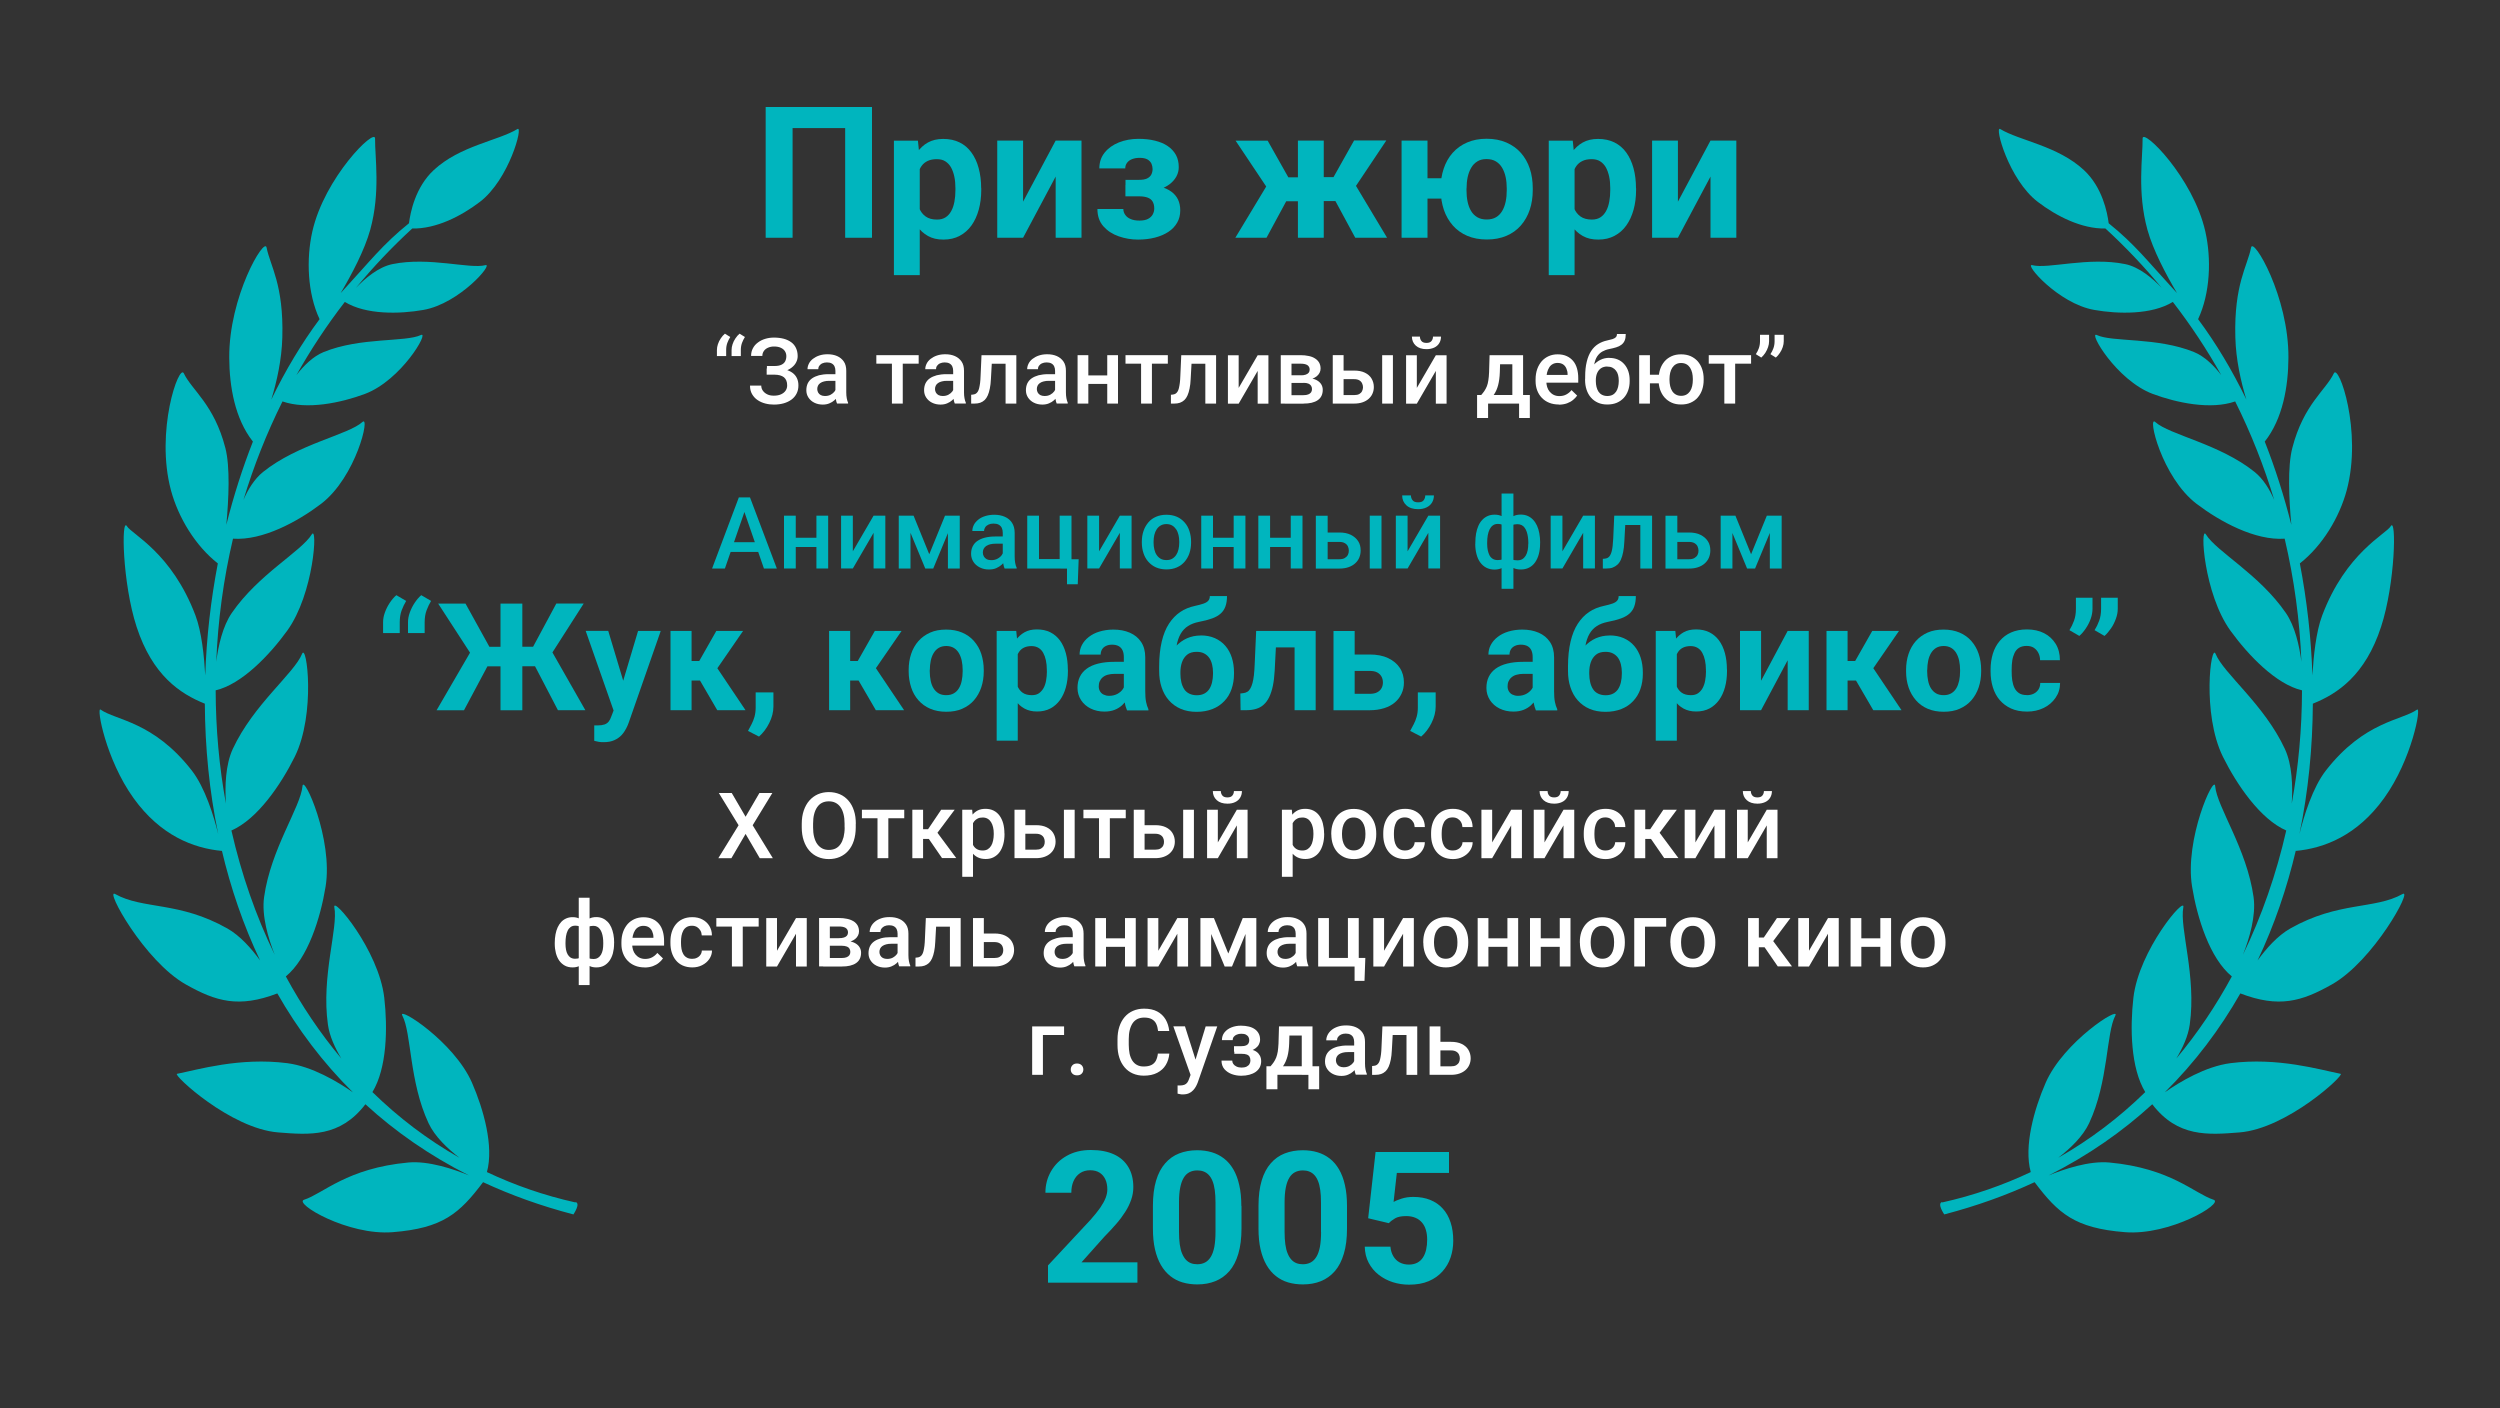 <?xml version="1.0" encoding="UTF-8"?> <svg xmlns="http://www.w3.org/2000/svg" id="LAURELS" viewBox="0 0 300 169"><rect x="0" y="0" width="300" height="169" fill="#333333" stroke="none"/><defs><style> .cls-1 { fill: #fff; } .cls-1, .cls-2 { stroke-width: 0px; } .cls-2 { fill: #00b5be; } </style></defs><g id="LAURELS-2" data-name="LAURELS"><path class="cls-2" d="M69.08,144.3c-3.78-.84-7.33-2.08-10.65-3.65.85-3.09-.4-7.53-1.79-10.72-2.16-4.95-9-9.27-8.36-8.06,1.11,2.1.81,7.9,3.14,12.9.74,1.6,2.28,3.06,3.71,4.16-3.84-2.18-7.32-4.83-10.44-7.88,1.75-2.87,1.84-7.71,1.42-11.34-.67-5.71-6.26-12.28-5.99-10.84.48,2.49-1.59,8.26-.77,14.08.19,1.37.84,2.79,1.61,4.07-2.53-3.02-4.75-6.32-6.66-9.85,2.65-2.17,4.16-7.02,4.77-10.77.93-5.68-2.65-13.52-2.77-12.07-.22,2.53-3.8,7.51-4.61,13.33-.31,2.23.5,4.95,1.28,6.92-2.27-4.68-4.01-9.7-5.2-14.92,3.12-1.36,5.93-5.49,7.6-8.85,2.55-5.16,1.43-13.71.88-12.35-.95,2.35-5.83,6.07-8.31,11.4-.89,1.91-.96,4.51-.83,6.57-.81-4.43-1.22-8.99-1.23-13.59,3.12-.73,6.45-4.21,8.58-7.15,3.23-4.46,3.68-12.75,2.95-11.56-1.28,2.07-6.4,4.78-9.59,9.42-1.1,1.6-1.62,3.93-1.87,5.86.2-4.93.86-9.89,2.01-14.77,3.55.25,7.77-2.05,10.57-4.18,4.21-3.21,5.94-10.71,4.96-9.82-1.71,1.55-7.73,2.62-11.93,6-1.03.83-1.8,2.09-2.35,3.36,1.22-4.04,2.78-8,4.69-11.83,2.94,1.03,7.02.17,9.89-.9,4.39-1.65,7.78-7.57,6.72-7.07-1.85.88-7.23.24-11.66,2.04-1.29.52-2.41,1.65-3.28,2.77,1.7-3.03,3.64-5.97,5.81-8.78,2.53,1.55,6.54,1.47,9.43.96,4.34-.76,8.5-5.65,7.43-5.37-1.86.49-6.72-1.03-11.13-.13-1.7.34-3.31,1.72-4.4,2.86,2.06-2.5,4.31-4.88,6.76-7.13,2.85.06,5.87-1.48,8.11-3.19,3.51-2.67,5.24-9.18,4.52-8.75-2.3,1.4-6.92,2.01-10.06,4.94-2.21,2.06-2.8,5.09-2.96,6.37-3.13,2.51-4.78,4.67-7.58,7.7-.21.22-.41.45-.62.68,1.33-2.24,2.87-5.15,3.55-7.6,1.25-4.53.55-8.72.58-10.95.02-1.32-6.07,4.67-7.53,11.17-.74,3.28-.59,7.4.87,10.51-2.15,2.89-4.09,6.13-5.79,9.64.66-2.16,1.25-4.78,1.32-7.44.18-6.38-1.47-8.61-1.89-10.8-.25-1.3-4.53,5.89-4.48,13.24.02,3.46.68,7.31,2.84,10.05-1.25,3.18-2.32,6.53-3.19,9.99.29-3.12.47-6.98-.12-9.24-1.35-5.22-4.02-6.92-4.98-8.94-.57-1.2-3.45,6.94-1.54,14.05.88,3.26,2.92,6.64,5.62,8.76-.84,4.38-1.36,8.89-1.51,13.44-.13-2.29-.43-5.23-1.17-7.19-2.84-7.54-7.67-9.77-8.22-10.71-.71-1.21-.56,6.82,1.15,12.06,1.9,5.83,5.22,8.04,8.19,9.23.03,5.25.54,10.52,1.61,15.65-.54-2.17-1.58-5.59-3.19-7.65-4.6-5.89-9.1-5.99-10.93-7.29-.53-.38.6,5.96,3.96,10.63,3.22,4.48,7.17,6.01,10.6,6.33,0,0,0-.05-.03-.14,1.08,4.59,2.6,9.05,4.61,13.28-1.06-1.46-2.42-2.98-3.92-3.83-5.79-3.28-10.13-2.26-13.48-4.14-1.27-.71,3.49,8.04,8.5,10.86,3.62,2.04,6.34,2.84,10.97,1.07,2.45,4.3,5.46,8.3,9.07,11.87-1.82-1.27-4.89-3.11-7.88-3.5-5.71-.73-10.75.79-13.23,1.28-.52.1,6.41,6.57,12.14,7.03,3.78.3,7.42.6,10.47-3.38,3.58,3.28,7.71,6.16,12.43,8.54-1.85-.76-4.85-1.77-7.28-1.55-7.4.69-10.19,3.72-12.51,4.47-1.3.42,5.26,4.33,10.65,3.89,5.99-.48,7.99-2.23,10.83-6,3.33,1.55,6.94,2.85,10.84,3.87,0,0,.92-1.34.24-1.49Z"></path><path class="cls-2" d="M233.04,144.3c3.78-.84,7.33-2.08,10.65-3.65-.85-3.09.4-7.53,1.79-10.72,2.16-4.95,9-9.27,8.36-8.06-1.11,2.1-.81,7.9-3.14,12.9-.74,1.6-2.28,3.06-3.71,4.16,3.84-2.18,7.32-4.83,10.44-7.88-1.75-2.87-1.84-7.71-1.42-11.34.67-5.71,6.26-12.28,5.99-10.84-.48,2.49,1.59,8.26.77,14.08-.19,1.37-.84,2.79-1.61,4.07,2.53-3.02,4.75-6.32,6.66-9.85-2.65-2.17-4.16-7.02-4.77-10.77-.93-5.68,2.65-13.52,2.77-12.07.22,2.53,3.8,7.51,4.61,13.33.31,2.23-.5,4.95-1.28,6.92,2.27-4.68,4.01-9.7,5.2-14.92-3.12-1.36-5.93-5.49-7.6-8.85-2.55-5.16-1.43-13.71-.88-12.35.95,2.35,5.83,6.07,8.31,11.4.89,1.91.96,4.51.83,6.57.81-4.43,1.22-8.99,1.23-13.59-3.12-.73-6.45-4.21-8.58-7.15-3.23-4.46-3.68-12.75-2.95-11.56,1.28,2.07,6.4,4.78,9.59,9.42,1.1,1.6,1.62,3.93,1.87,5.86-.2-4.93-.86-9.89-2.01-14.77-3.55.25-7.77-2.05-10.57-4.18-4.21-3.21-5.94-10.71-4.96-9.82,1.71,1.55,7.73,2.62,11.93,6,1.03.83,1.8,2.09,2.35,3.36-1.22-4.04-2.78-8-4.69-11.83-2.94,1.03-7.02.17-9.89-.9-4.39-1.65-7.78-7.57-6.72-7.07,1.85.88,7.23.24,11.66,2.04,1.29.52,2.41,1.65,3.28,2.77-1.7-3.03-3.64-5.97-5.81-8.78-2.53,1.55-6.54,1.47-9.43.96-4.34-.76-8.5-5.65-7.43-5.37,1.86.49,6.72-1.03,11.13-.13,1.7.34,3.31,1.72,4.4,2.86-2.06-2.5-4.31-4.88-6.76-7.13-2.85.06-5.87-1.48-8.11-3.19-3.51-2.67-5.24-9.18-4.52-8.75,2.3,1.4,6.92,2.01,10.06,4.94,2.21,2.06,2.8,5.09,2.96,6.37,3.13,2.51,4.78,4.67,7.58,7.7.21.22.41.45.62.68-1.33-2.24-2.87-5.15-3.55-7.6-1.25-4.53-.55-8.72-.58-10.95-.02-1.32,6.07,4.67,7.53,11.17.74,3.28.59,7.4-.87,10.51,2.15,2.89,4.09,6.13,5.79,9.64-.66-2.16-1.25-4.78-1.32-7.44-.18-6.38,1.47-8.61,1.89-10.8.25-1.3,4.53,5.89,4.48,13.24-.02,3.46-.68,7.31-2.84,10.05,1.25,3.18,2.32,6.53,3.19,9.99-.29-3.12-.47-6.98.12-9.24,1.35-5.22,4.02-6.92,4.98-8.94.57-1.2,3.45,6.94,1.54,14.05-.88,3.26-2.92,6.64-5.62,8.76.84,4.38,1.36,8.89,1.51,13.44.13-2.29.43-5.23,1.17-7.19,2.84-7.54,7.67-9.77,8.22-10.71.71-1.21.56,6.82-1.15,12.06-1.9,5.83-5.22,8.04-8.19,9.23-.03,5.25-.54,10.52-1.61,15.65.54-2.17,1.58-5.59,3.19-7.65,4.6-5.89,9.1-5.99,10.93-7.29.53-.38-.6,5.96-3.96,10.63-3.22,4.48-7.17,6.01-10.6,6.33,0,0,0-.05.03-.14-1.08,4.59-2.6,9.05-4.61,13.28,1.06-1.46,2.42-2.98,3.92-3.83,5.79-3.28,10.13-2.26,13.48-4.14,1.27-.71-3.49,8.04-8.5,10.86-3.62,2.04-6.34,2.84-10.97,1.07-2.45,4.3-5.46,8.3-9.07,11.87,1.82-1.27,4.89-3.11,7.88-3.5,5.71-.73,10.75.79,13.23,1.28.52.1-6.41,6.57-12.14,7.03-3.78.3-7.42.6-10.47-3.38-3.58,3.28-7.71,6.16-12.43,8.54,1.85-.76,4.85-1.77,7.28-1.55,7.4.69,10.19,3.72,12.51,4.47,1.3.42-5.26,4.33-10.65,3.89-5.99-.48-7.99-2.23-10.83-6-3.33,1.55-6.94,2.85-10.84,3.87,0,0-.92-1.34-.24-1.49Z"></path></g><g id="_066_ZHUKKORABL" data-name="066_ZHUKKORABL"><g><path class="cls-2" d="M104.64,12.84v15.69h-3.22v-13.16h-6.31v13.16h-3.23v-15.69h12.77Z"></path><path class="cls-2" d="M110.37,19.12v13.9h-3.1v-16.14h2.88l.23,2.24ZM117.75,22.57v.23c0,.85-.1,1.63-.3,2.36-.2.73-.49,1.36-.87,1.89s-.85.95-1.42,1.25c-.56.3-1.21.45-1.95.45s-1.33-.14-1.85-.43c-.52-.29-.96-.69-1.32-1.21-.36-.52-.64-1.13-.86-1.82-.22-.69-.38-1.43-.5-2.22v-.59c.12-.85.28-1.62.5-2.33.22-.71.5-1.32.86-1.84.36-.52.79-.92,1.31-1.21.52-.29,1.13-.43,1.84-.43.74,0,1.39.14,1.96.42s1.04.68,1.42,1.21c.38.52.68,1.15.87,1.88.2.73.3,1.53.3,2.41ZM114.65,22.8v-.23c0-.5-.04-.95-.13-1.37-.09-.42-.22-.79-.39-1.1-.18-.32-.41-.56-.69-.74-.28-.18-.63-.26-1.03-.26-.42,0-.78.07-1.08.21-.3.14-.54.33-.73.59-.19.26-.33.57-.42.93-.09.36-.15.77-.17,1.22v1.5c.04.53.14,1.01.3,1.43.17.42.42.75.77,1s.8.37,1.36.37c.41,0,.75-.09,1.03-.27.28-.18.51-.44.68-.76.18-.32.3-.7.38-1.12.08-.42.12-.88.12-1.37Z"></path><path class="cls-2" d="M122.77,24.2l3.91-7.33h3.1v11.66h-3.1v-7.34l-3.91,7.34h-3.1v-11.66h3.1v7.33Z"></path><path class="cls-2" d="M135.07,22.2h2.31c.7,0,1.31.07,1.84.2s.97.33,1.33.59c.36.26.63.58.81.95.18.38.27.81.27,1.3,0,.55-.12,1.05-.37,1.48s-.59.8-1.05,1.1c-.45.3-.99.53-1.61.69-.62.16-1.3.24-2.04.24-.79,0-1.56-.13-2.31-.39s-1.36-.66-1.84-1.2c-.48-.54-.72-1.23-.72-2.08h3.11c0,.24.07.47.22.69s.36.39.65.51c.29.13.64.19,1.07.19s.77-.07,1.02-.2c.26-.14.45-.32.57-.54.12-.23.18-.46.18-.71,0-.34-.07-.62-.2-.84-.13-.22-.33-.37-.6-.47s-.61-.15-1.01-.15h-1.65v-1.36ZM137.37,22.97h-2.31v-1.39h1.65c.39,0,.7-.05.93-.16s.4-.26.51-.46c.1-.2.16-.42.16-.67,0-.22-.05-.44-.13-.64-.09-.2-.25-.37-.47-.51-.23-.13-.54-.2-.95-.2-.34,0-.64.05-.9.15-.26.1-.47.25-.61.44-.15.19-.22.42-.22.68h-3.11c0-.74.21-1.37.64-1.9.42-.53.99-.93,1.7-1.22.71-.28,1.49-.43,2.34-.43.74,0,1.41.07,2,.22.6.15,1.11.36,1.53.65s.75.64.98,1.06c.23.42.34.91.34,1.46,0,.4-.09.77-.28,1.12-.19.35-.46.66-.81.93s-.78.48-1.28.63c-.5.15-1.06.23-1.69.23Z"></path><path class="cls-2" d="M154.64,23.61l-2.66,4.92h-3.74l3.87-6.42,2.53,1.5ZM153.12,24.14l-4.85-7.26h3.85l2.48,4.4h2.23l-.38,2.87h-3.33ZM158.85,16.87v11.66h-3.1v-11.66h3.1ZM166.35,16.87l-4.85,7.26h-3.33l-.38-2.87h2.23l2.47-4.4h3.86ZM162.63,28.53l-2.66-4.92,2.63-1.5,3.85,6.42h-3.81Z"></path><path class="cls-2" d="M171.3,16.87v11.66h-3.11v-11.66h3.11ZM174.98,21.39v2.44h-6.29v-2.44h6.29ZM172.88,22.82v-.23c0-.85.12-1.64.37-2.37.24-.72.6-1.35,1.07-1.88s1.05-.95,1.73-1.24c.68-.3,1.46-.45,2.34-.45s1.68.15,2.37.45c.69.3,1.27.71,1.74,1.24.47.53.83,1.16,1.07,1.88.24.72.36,1.51.36,2.37v.23c0,.85-.12,1.63-.36,2.35-.24.72-.6,1.35-1.07,1.89-.47.54-1.05.95-1.73,1.24s-1.47.44-2.35.44-1.67-.15-2.35-.44-1.26-.71-1.73-1.24c-.47-.54-.83-1.16-1.08-1.89-.24-.72-.37-1.51-.37-2.35ZM175.98,22.6v.23c0,.49.04.94.13,1.37s.23.8.42,1.12c.19.32.44.57.75.75.31.18.68.27,1.12.27s.81-.09,1.12-.27.55-.43.74-.75c.19-.32.33-.69.42-1.12s.13-.88.13-1.37v-.23c0-.47-.04-.92-.13-1.34-.09-.42-.23-.79-.42-1.12-.19-.33-.44-.58-.75-.77-.31-.19-.69-.28-1.13-.28s-.8.09-1.1.28c-.31.19-.55.44-.74.77s-.33.7-.42,1.12c-.09.42-.13.87-.13,1.34Z"></path><path class="cls-2" d="M188.95,19.12v13.9h-3.1v-16.14h2.88l.23,2.24ZM196.33,22.57v.23c0,.85-.1,1.63-.3,2.36-.2.73-.49,1.36-.87,1.89-.38.54-.85.95-1.42,1.25-.56.3-1.21.45-1.95.45s-1.33-.14-1.85-.43c-.52-.29-.96-.69-1.32-1.21-.36-.52-.64-1.13-.86-1.82-.22-.69-.38-1.43-.5-2.22v-.59c.12-.85.28-1.62.5-2.33.21-.71.5-1.32.86-1.84.36-.52.79-.92,1.31-1.21.52-.29,1.13-.43,1.84-.43.74,0,1.39.14,1.96.42.56.28,1.04.68,1.42,1.21.38.52.67,1.15.87,1.88.2.73.3,1.53.3,2.41ZM193.23,22.8v-.23c0-.5-.04-.95-.13-1.37-.09-.42-.22-.79-.39-1.1-.18-.32-.41-.56-.69-.74-.28-.18-.63-.26-1.03-.26-.42,0-.79.07-1.08.21-.3.14-.54.33-.73.59-.19.26-.33.57-.42.93-.09.36-.15.77-.17,1.22v1.5c.04.53.14,1.01.3,1.43.17.42.42.75.77,1,.34.24.8.37,1.36.37.41,0,.75-.09,1.03-.27.28-.18.51-.44.68-.76.18-.32.3-.7.38-1.12s.12-.88.12-1.37Z"></path><path class="cls-2" d="M201.35,24.2l3.91-7.33h3.1v11.66h-3.1v-7.34l-3.91,7.34h-3.1v-11.66h3.1v7.33Z"></path></g><g><path class="cls-2" d="M136.49,151.5v2.42h-10.73v-2.07l5.07-5.44c.51-.57.91-1.07,1.21-1.5.29-.43.51-.83.64-1.17.13-.35.2-.68.2-1,0-.47-.08-.88-.24-1.22-.16-.34-.39-.61-.69-.8s-.68-.29-1.13-.29c-.47,0-.88.12-1.22.35-.34.23-.6.55-.78.96-.18.41-.26.87-.26,1.39h-3.11c0-.93.22-1.79.67-2.57s1.07-1.4,1.89-1.86c.81-.46,1.77-.7,2.89-.7s2.03.18,2.79.53,1.33.87,1.72,1.53c.39.66.59,1.46.59,2.38,0,.52-.08,1.02-.25,1.51-.17.49-.4.98-.71,1.46-.31.49-.67.98-1.1,1.47-.43.5-.91,1.01-1.43,1.54l-2.73,3.06h6.72Z"></path><path class="cls-2" d="M148.98,144.7v2.71c0,1.18-.13,2.19-.38,3.04s-.61,1.55-1.08,2.09c-.47.54-1.03.94-1.68,1.2s-1.36.39-2.16.39c-.63,0-1.22-.08-1.77-.24-.55-.16-1.04-.42-1.47-.76s-.81-.78-1.12-1.31c-.31-.53-.55-1.16-.72-1.89-.17-.73-.25-1.57-.25-2.52v-2.71c0-1.18.13-2.19.38-3.03.25-.84.62-1.54,1.09-2.07.47-.54,1.03-.94,1.68-1.19s1.36-.38,2.15-.38c.63,0,1.22.08,1.76.24.54.16,1.03.41,1.47.75s.81.77,1.12,1.3c.31.53.55,1.16.71,1.89.17.73.25,1.56.25,2.51ZM145.86,147.83v-3.54c0-.57-.03-1.06-.09-1.49s-.15-.79-.27-1.08c-.12-.3-.27-.54-.45-.73-.18-.19-.38-.32-.61-.41s-.48-.13-.77-.13c-.35,0-.66.07-.93.21-.27.14-.5.35-.68.65-.19.3-.33.69-.43,1.18-.1.49-.15,1.09-.15,1.79v3.54c0,.57.03,1.07.09,1.5s.15.8.28,1.1c.13.31.28.55.45.74.18.19.38.33.61.42.23.09.49.13.77.13.35,0,.65-.07.92-.21.27-.14.5-.36.69-.67.19-.3.33-.71.43-1.2.09-.5.14-1.1.14-1.81Z"></path><path class="cls-2" d="M161.64,144.7v2.71c0,1.18-.12,2.19-.38,3.04-.25.85-.61,1.55-1.08,2.09-.47.54-1.03.94-1.67,1.2s-1.37.39-2.16.39c-.63,0-1.22-.08-1.77-.24-.55-.16-1.04-.42-1.47-.76s-.81-.78-1.12-1.31c-.31-.53-.55-1.16-.72-1.89s-.25-1.57-.25-2.52v-2.71c0-1.18.13-2.19.38-3.03.25-.84.62-1.54,1.09-2.07.47-.54,1.03-.94,1.68-1.19s1.37-.38,2.16-.38c.63,0,1.22.08,1.76.24.54.16,1.03.41,1.47.75.44.34.81.77,1.12,1.3.31.53.55,1.16.71,1.89.17.73.25,1.56.25,2.51ZM158.52,147.83v-3.54c0-.57-.03-1.06-.09-1.49-.06-.42-.15-.79-.27-1.08-.12-.3-.27-.54-.45-.73s-.38-.32-.61-.41c-.23-.09-.48-.13-.76-.13-.35,0-.66.07-.93.21-.27.14-.5.35-.68.65-.19.3-.33.69-.43,1.18-.1.49-.15,1.09-.15,1.79v3.54c0,.57.03,1.07.09,1.5.06.43.15.8.28,1.1.12.31.28.55.45.74s.38.33.61.42.49.13.77.13c.34,0,.65-.07.92-.21.27-.14.5-.36.69-.67.19-.3.33-.71.43-1.2.09-.5.14-1.1.14-1.81Z"></path><path class="cls-2" d="M166.66,146.78l-2.48-.59.89-7.95h8.81v2.51h-6.26l-.39,3.48c.21-.12.52-.25.95-.39.42-.14.9-.21,1.42-.21.76,0,1.44.12,2.03.36.59.24,1.09.58,1.5,1.04.41.45.73,1,.94,1.66.22.65.32,1.39.32,2.22,0,.7-.11,1.36-.32,1.99-.21.63-.54,1.19-.98,1.68-.44.49-.99.88-1.65,1.16-.66.28-1.44.42-2.35.42-.68,0-1.33-.1-1.96-.3s-1.19-.5-1.69-.89c-.5-.39-.9-.87-1.2-1.44-.3-.56-.45-1.21-.47-1.93h3.08c.04.45.16.83.35,1.15s.44.57.76.74c.32.17.69.26,1.11.26.39,0,.73-.08,1.01-.23.28-.15.51-.36.68-.63s.3-.58.38-.95c.08-.36.12-.76.12-1.18s-.05-.81-.15-1.15c-.1-.35-.25-.64-.46-.89-.21-.25-.47-.45-.79-.58-.32-.14-.69-.21-1.12-.21-.58,0-1.02.09-1.33.27s-.57.38-.78.61Z"></path></g><g><path class="cls-2" d="M45.97,75.98v-1.31c0-.38.07-.77.22-1.18s.34-.79.58-1.15.5-.67.79-.92l1.18.69c-.21.35-.39.73-.54,1.13s-.23.88-.23,1.42v1.31h-2ZM48.96,75.98v-1.31c0-.38.07-.77.22-1.18s.34-.79.58-1.15.5-.67.79-.92l1.18.69c-.21.35-.39.73-.54,1.13s-.23.88-.23,1.42v1.31h-2Z"></path><path class="cls-2" d="M58.71,79.55l-3.03,5.68h-3.29l4.19-7.21,2.13,1.53ZM57.46,79.95l-4.88-7.52h3.28l2.87,5.19h2.22l-.34,2.34h-3.15ZM62.68,72.43v12.8h-2.62v-12.8h2.62ZM70.04,72.43l-4.81,7.52h-3.13l-.34-2.34h2.21l2.79-5.19h3.28ZM66.95,85.22l-2.96-5.68,2.14-1.53,4.11,7.21h-3.29Z"></path><path class="cls-2" d="M72.99,75.71l2.07,6.89.36,2.68-1.72.18-3.42-9.76h2.72ZM74.05,84.15l2.52-8.44h2.72l-3.82,10.94c-.08.24-.19.5-.33.77s-.32.54-.55.79-.52.45-.87.61-.77.24-1.28.24c-.24,0-.44-.01-.59-.04s-.33-.07-.54-.12v-1.85c.06,0,.13,0,.2,0s.14,0,.2,0c.33,0,.61-.04.82-.11s.38-.19.51-.35.23-.36.31-.6l.71-1.84Z"></path><path class="cls-2" d="M82.99,75.71v9.51h-2.53v-9.51h2.53ZM89.17,75.71l-4.1,5.95h-2.53l-.31-2.34h1.68l2.05-3.61h3.21ZM86.07,85.22l-2.34-4.02,2.21-1.22,3.52,5.24h-3.39Z"></path><path class="cls-2" d="M92.81,83.09v1.7c0,.65-.17,1.31-.5,1.97s-.74,1.2-1.23,1.63l-1.32-.68c.15-.27.29-.54.43-.81s.26-.57.35-.89.14-.69.14-1.1v-1.82h2.13Z"></path><path class="cls-2" d="M102.02,75.71v9.51h-2.53v-9.51h2.53ZM108.19,75.71l-4.1,5.95h-2.53l-.31-2.34h1.68l2.05-3.61h3.21ZM105.1,85.22l-2.34-4.02,2.21-1.22,3.52,5.24h-3.39Z"></path><path class="cls-2" d="M109.04,80.57v-.18c0-.7.1-1.34.3-1.93s.49-1.1.87-1.53.85-.77,1.41-1.02,1.2-.36,1.92-.36,1.36.12,1.92.36,1.04.58,1.42,1.02.68.94.87,1.53.3,1.23.3,1.93v.18c0,.69-.1,1.33-.3,1.92s-.49,1.1-.87,1.54-.85.77-1.41,1.02-1.2.36-1.92.36-1.36-.12-1.92-.36-1.03-.58-1.42-1.02-.68-.95-.87-1.54-.3-1.23-.3-1.92ZM111.57,80.38v.18c0,.4.04.77.11,1.12s.18.65.34.91.36.46.61.61.56.22.92.22.65-.07.91-.22.45-.35.61-.61.27-.56.34-.91.11-.72.11-1.12v-.18c0-.39-.04-.75-.11-1.09s-.19-.65-.34-.91-.36-.48-.61-.63-.56-.23-.91-.23-.66.08-.91.23-.45.36-.61.63-.27.57-.34.91-.11.71-.11,1.09Z"></path><path class="cls-2" d="M122.13,77.54v11.34h-2.53v-13.17h2.35l.18,1.83ZM128.15,80.36v.18c0,.69-.08,1.33-.24,1.92s-.4,1.11-.71,1.54-.7.78-1.16,1.02-.99.36-1.59.36-1.08-.12-1.51-.35-.79-.56-1.08-.99-.52-.92-.7-1.48-.31-1.17-.4-1.81v-.48c.09-.69.23-1.33.4-1.9s.41-1.08.7-1.5.65-.75,1.07-.99.92-.35,1.5-.35c.6,0,1.14.11,1.6.34s.85.56,1.16.98.55.94.71,1.53.24,1.25.24,1.97ZM125.62,80.55v-.18c0-.4-.04-.78-.11-1.12s-.18-.64-.32-.9-.33-.46-.56-.6-.51-.22-.84-.22c-.35,0-.64.06-.88.17s-.44.27-.59.48-.27.46-.34.76-.12.62-.14.99v1.22c.03.43.11.82.25,1.16s.34.61.62.81.65.3,1.11.3c.33,0,.62-.07.84-.22s.41-.36.56-.62.25-.57.31-.91.1-.72.1-1.12Z"></path><path class="cls-2" d="M135.19,79.43l.02,1.43h-1.42c-.33,0-.62.04-.87.11s-.45.18-.61.32-.27.3-.35.48-.11.38-.11.6.05.41.15.58.24.31.43.4.41.15.66.15c.38,0,.71-.08.99-.23s.5-.34.65-.56.24-.43.24-.63l.67,1.07c-.09.24-.22.49-.38.75s-.36.5-.61.73c-.25.23-.54.41-.89.55s-.76.21-1.23.21c-.6,0-1.15-.12-1.64-.36s-.88-.58-1.16-1.01-.43-.92-.43-1.47c0-.5.09-.94.28-1.33s.46-.71.83-.98.82-.47,1.38-.61,1.19-.21,1.92-.21h1.47ZM134.86,83.08v-4.24c0-.3-.05-.57-.15-.79s-.25-.39-.46-.51-.48-.18-.8-.18c-.28,0-.52.05-.73.15s-.36.23-.47.41-.17.39-.17.63h-2.53c0-.4.09-.79.28-1.15s.46-.68.82-.96.78-.5,1.28-.65,1.05-.24,1.67-.24c.74,0,1.39.12,1.97.37s1.03.62,1.36,1.11.5,1.11.5,1.85v4.07c0,.52.03.95.1,1.28.06.33.16.62.28.87v.15h-2.56c-.12-.26-.22-.58-.28-.97-.06-.39-.09-.78-.09-1.17Z"></path><path class="cls-2" d="M145.19,71.53h2.05c0,.47-.06.88-.18,1.22s-.3.62-.56.86-.6.44-1.04.6-.97.3-1.61.42c-.49.1-.92.26-1.28.49s-.66.54-.89.94-.4.89-.5,1.49-.13,1.32-.11,2.17v.42l-1.97.27v-.42c0-1.15.11-2.15.31-3s.49-1.57.87-2.15.83-1.05,1.35-1.4,1.11-.59,1.76-.73c.43-.09.78-.19,1.04-.28s.45-.21.57-.35.18-.33.18-.56ZM144.08,76.25c.64,0,1.22.11,1.71.33s.92.53,1.26.93.6.87.77,1.41.26,1.13.26,1.77v.18c0,.65-.1,1.25-.29,1.81s-.48,1.04-.87,1.45-.85.73-1.41.95-1.19.34-1.91.34-1.36-.12-1.92-.36-1.03-.59-1.42-1.03-.67-.96-.87-1.56-.29-1.24-.29-1.95v-.19c0-.1.05-.2.14-.29s.2-.21.33-.33.24-.28.34-.47c.35-.65.74-1.2,1.15-1.64s.87-.78,1.37-1,1.04-.34,1.65-.34ZM143.6,78.22c-.47,0-.86.11-1.14.34s-.49.53-.62.9-.19.78-.19,1.22v.18c0,.36.04.69.11,1s.18.58.33.82.35.42.61.55.56.2.92.2.65-.07.9-.2.45-.32.6-.55.26-.51.33-.82.11-.64.11-1v-.18c0-.33-.04-.65-.11-.94s-.18-.56-.33-.78-.35-.4-.61-.54-.56-.2-.91-.2Z"></path><path class="cls-2" d="M150.72,75.71h2.49l-.25,4.8c-.04.69-.11,1.29-.22,1.81s-.26.97-.44,1.34-.4.67-.66.9c-.25.23-.55.4-.89.5s-.71.16-1.11.16h-.77l-.03-2,.33-.04c.19-.02.35-.07.5-.16s.27-.22.37-.4.19-.39.26-.66.13-.58.17-.94.07-.78.09-1.26l.18-4.06ZM156.02,75.71v1.98h-4.68v-1.98h4.68ZM157.88,75.71v9.51h-2.53v-9.51h2.53Z"></path><path class="cls-2" d="M161.59,78.54h2.76c.87,0,1.61.14,2.22.43s1.08.68,1.41,1.18.49,1.09.49,1.75c0,.48-.09.92-.28,1.33s-.45.76-.8,1.06-.78.53-1.29.69-1.09.25-1.74.25h-4.34v-9.51h2.54v7.54h1.8c.38,0,.69-.06.92-.19s.4-.29.51-.5.16-.43.16-.67-.05-.48-.16-.69-.28-.38-.51-.51-.54-.19-.92-.19h-2.76v-1.98Z"></path><path class="cls-2" d="M172.28,83.09v1.7c0,.65-.17,1.31-.5,1.97s-.74,1.2-1.24,1.63l-1.32-.68c.15-.27.29-.54.43-.81s.26-.57.35-.89.14-.69.14-1.1v-1.82h2.13Z"></path><path class="cls-2" d="M184.25,79.43l.02,1.43h-1.42c-.33,0-.62.04-.87.11s-.45.18-.61.32-.27.3-.35.48-.11.38-.11.6.05.41.15.58.24.31.43.4.41.15.66.15c.38,0,.71-.08.99-.23s.5-.34.66-.56.24-.43.24-.63l.67,1.07c-.09.24-.22.49-.38.75s-.37.5-.61.73c-.25.23-.54.41-.89.55s-.76.21-1.23.21c-.6,0-1.15-.12-1.64-.36s-.88-.58-1.16-1.01-.43-.92-.43-1.47c0-.5.09-.94.28-1.33s.46-.71.83-.98.82-.47,1.38-.61,1.19-.21,1.92-.21h1.47ZM183.92,83.08v-4.24c0-.3-.05-.57-.15-.79s-.25-.39-.46-.51-.48-.18-.8-.18c-.28,0-.52.05-.73.15s-.36.23-.47.41-.17.39-.17.63h-2.53c0-.4.09-.79.28-1.15s.46-.68.82-.96.78-.5,1.28-.65,1.05-.24,1.67-.24c.74,0,1.39.12,1.97.37s1.03.62,1.36,1.11.5,1.11.5,1.85v4.07c0,.52.03.95.1,1.28.06.33.16.62.28.87v.15h-2.56c-.12-.26-.21-.58-.28-.97-.06-.39-.09-.78-.09-1.17Z"></path><path class="cls-2" d="M194.25,71.53h2.05c0,.47-.06.88-.18,1.22s-.3.62-.56.86-.6.44-1.04.6-.97.3-1.61.42c-.49.1-.92.26-1.28.49s-.66.54-.89.94-.4.89-.5,1.49-.13,1.32-.11,2.17v.42l-1.97.27v-.42c0-1.15.11-2.15.31-3s.49-1.57.87-2.15.83-1.05,1.35-1.4,1.11-.59,1.76-.73c.43-.09.78-.19,1.04-.28s.45-.21.57-.35.18-.33.18-.56ZM193.14,76.25c.64,0,1.22.11,1.71.33s.92.53,1.26.93.6.87.77,1.41.26,1.13.26,1.77v.18c0,.65-.1,1.25-.29,1.81s-.49,1.04-.87,1.45-.85.73-1.41.95-1.19.34-1.91.34-1.36-.12-1.92-.36-1.03-.59-1.42-1.03-.67-.96-.87-1.56-.29-1.24-.29-1.95v-.19c0-.1.05-.2.14-.29s.2-.21.33-.33.24-.28.34-.47c.35-.65.74-1.2,1.15-1.64s.87-.78,1.37-1,1.04-.34,1.65-.34ZM192.66,78.22c-.47,0-.86.11-1.14.34s-.49.53-.62.9-.19.78-.19,1.22v.18c0,.36.04.69.11,1s.18.58.33.82.35.42.61.55.56.2.92.2.65-.07.9-.2.45-.32.6-.55.26-.51.33-.82.11-.64.11-1v-.18c0-.33-.04-.65-.11-.94s-.18-.56-.33-.78-.35-.4-.61-.54-.56-.2-.91-.2Z"></path><path class="cls-2" d="M201.22,77.54v11.34h-2.53v-13.17h2.35l.18,1.83ZM207.24,80.36v.18c0,.69-.08,1.33-.24,1.92s-.4,1.11-.71,1.54-.7.78-1.16,1.02-.99.36-1.59.36-1.08-.12-1.51-.35-.79-.56-1.08-.99-.52-.92-.7-1.48-.31-1.17-.4-1.81v-.48c.09-.69.23-1.33.4-1.9s.41-1.08.7-1.5.65-.75,1.07-.99.92-.35,1.5-.35c.6,0,1.14.11,1.6.34s.85.56,1.16.98.55.94.71,1.53.24,1.25.24,1.97ZM204.71,80.55v-.18c0-.4-.04-.78-.11-1.12s-.18-.64-.32-.9-.33-.46-.56-.6-.51-.22-.84-.22c-.35,0-.64.06-.88.17s-.44.27-.59.48-.27.46-.34.76-.12.62-.14.99v1.22c.03.43.11.82.25,1.16s.34.61.62.81.65.3,1.11.3c.33,0,.62-.07.84-.22s.42-.36.56-.62.25-.57.31-.91.1-.72.1-1.12Z"></path><path class="cls-2" d="M211.33,81.69l3.19-5.98h2.53v9.51h-2.53v-5.99l-3.19,5.99h-2.53v-9.51h2.53v5.98Z"></path><path class="cls-2" d="M221.71,75.71v9.51h-2.53v-9.51h2.53ZM227.88,75.71l-4.1,5.95h-2.53l-.31-2.34h1.68l2.05-3.61h3.21ZM224.79,85.22l-2.34-4.02,2.21-1.22,3.52,5.24h-3.39Z"></path><path class="cls-2" d="M228.73,80.57v-.18c0-.7.1-1.34.3-1.93s.49-1.1.87-1.53.85-.77,1.41-1.02,1.2-.36,1.92-.36,1.36.12,1.92.36,1.04.58,1.42,1.02c.38.43.67.94.87,1.53s.3,1.23.3,1.93v.18c0,.69-.1,1.33-.3,1.92s-.49,1.1-.87,1.54c-.38.44-.85.77-1.41,1.02s-1.2.36-1.92.36-1.36-.12-1.92-.36-1.03-.58-1.41-1.02c-.38-.44-.68-.95-.88-1.54s-.3-1.23-.3-1.92ZM231.26,80.38v.18c0,.4.04.77.11,1.12s.18.65.34.91.36.46.61.61.56.22.92.22.65-.07.91-.22.45-.35.61-.61.26-.56.34-.91c.07-.35.11-.72.11-1.12v-.18c0-.39-.04-.75-.11-1.09-.07-.34-.19-.65-.34-.91s-.36-.48-.61-.63-.56-.23-.91-.23-.66.08-.91.23c-.25.15-.45.36-.61.63s-.27.57-.34.91-.11.71-.11,1.09Z"></path><path class="cls-2" d="M243.22,83.42c.31,0,.59-.06.83-.18s.43-.29.57-.51c.14-.22.21-.48.21-.78h2.38c0,.67-.18,1.26-.54,1.78s-.82.93-1.42,1.22-1.25.44-1.99.44-1.38-.12-1.93-.37c-.55-.25-1-.59-1.37-1.02s-.64-.95-.82-1.53-.27-1.21-.27-1.88v-.25c0-.67.09-1.3.27-1.89s.45-1.09.82-1.53.82-.78,1.36-1.02,1.18-.37,1.92-.37c.78,0,1.46.15,2.05.45.59.3,1.05.73,1.39,1.28s.51,1.21.51,1.96h-2.38c0-.32-.07-.6-.2-.86-.13-.26-.31-.46-.54-.62-.24-.16-.53-.23-.88-.23-.37,0-.67.08-.91.23s-.42.37-.54.63-.22.57-.27.91-.07.69-.07,1.06v.25c0,.37.02.72.07,1.06s.14.64.27.91c.13.26.32.47.55.62s.54.23.91.23Z"></path><path class="cls-2" d="M251.1,71.72v1.34c0,.38-.07.77-.21,1.18-.14.4-.34.79-.58,1.15s-.5.67-.79.92l-1.19-.69c.22-.35.4-.72.55-1.13s.23-.88.23-1.42v-1.34h1.99ZM254.13,71.72v1.34c0,.38-.07.77-.22,1.18s-.33.79-.58,1.15-.5.67-.79.92l-1.19-.69c.22-.35.4-.72.55-1.13s.23-.88.23-1.42v-1.34h1.99Z"></path></g><g><path class="cls-2" d="M89.54,60.83l-2.55,7.39h-1.54l3.21-8.53h.98l-.11,1.14ZM91.55,65.06v1.17h-4.64v-1.17h4.64ZM91.67,68.22l-2.55-7.39-.11-1.14h.99l3.22,8.53h-1.55Z"></path><path class="cls-2" d="M95.49,61.88v6.34h-1.41v-6.34h1.41ZM98.36,64.53v1.11h-3.28v-1.11h3.28ZM99.38,61.88v6.34h-1.41v-6.34h1.41Z"></path><path class="cls-2" d="M102.34,66.16l2.49-4.28h1.41v6.34h-1.41v-4.28l-2.49,4.28h-1.41v-6.34h1.41v4.28Z"></path><path class="cls-2" d="M109.26,61.88v6.34h-1.41v-6.34h1.41ZM111.51,66.51l1.89-4.63h1.22l-2.63,6.34h-.96l-2.62-6.34h1.22l1.88,4.63ZM113.75,68.22v-6.34h1.42v6.34h-1.42Z"></path><path class="cls-2" d="M120.53,64.37v.87s-1,0-1,0c-.26,0-.49.02-.69.07s-.37.12-.5.21-.23.21-.3.34-.1.28-.1.45.04.32.12.46.19.25.34.33.33.12.55.12c.29,0,.54-.06.76-.18s.39-.27.51-.44.19-.34.2-.5l.46.63c-.05.16-.13.33-.24.52s-.26.36-.44.52-.4.3-.65.41-.54.16-.87.16c-.41,0-.78-.08-1.11-.25s-.58-.39-.76-.67-.28-.6-.28-.96c0-.34.06-.63.19-.89s.31-.48.56-.65.55-.31.91-.4.77-.14,1.23-.14h1.11ZM120.33,66.95v-3.02c0-.23-.04-.42-.12-.59s-.21-.29-.37-.38-.37-.13-.62-.13c-.23,0-.43.04-.6.12s-.3.18-.39.32-.14.28-.14.45h-1.41c0-.25.06-.49.18-.73s.3-.44.53-.63.51-.33.83-.43.68-.16,1.08-.16c.48,0,.9.08,1.27.24s.66.4.87.72.32.73.32,1.21v2.82c0,.29.02.55.06.78s.1.43.18.59v.09h-1.45c-.07-.15-.12-.35-.16-.58s-.06-.47-.06-.69Z"></path><path class="cls-2" d="M123.27,68.22v-6.34h1.41v5.21h2.48v-5.21h1.42v6.34h-5.31ZM129.44,67.11l-.11,3h-1.29v-1.88h-.76v-1.12h2.17Z"></path><path class="cls-2" d="M131.89,66.16l2.49-4.28h1.41v6.34h-1.41v-4.28l-2.49,4.28h-1.41v-6.34h1.41v4.28Z"></path><path class="cls-2" d="M137.02,65.12v-.13c0-.46.07-.88.2-1.27s.33-.73.58-1.03.56-.52.93-.68.78-.24,1.24-.24.88.08,1.25.24.67.39.93.68.45.63.58,1.03.2.82.2,1.27v.13c0,.46-.07.88-.2,1.27s-.33.73-.58,1.02-.56.52-.93.68-.78.24-1.24.24-.88-.08-1.25-.24-.67-.39-.93-.68-.45-.63-.58-1.02-.2-.81-.2-1.27ZM138.43,64.99v.13c0,.29.03.55.09.81s.15.48.28.67.29.34.48.45.43.16.7.16.49-.05.68-.16.35-.26.48-.45.22-.41.28-.67.09-.52.09-.81v-.13c0-.28-.03-.55-.09-.8s-.15-.48-.28-.67-.29-.35-.48-.46-.42-.17-.69-.17-.5.06-.69.17-.35.26-.48.46-.22.42-.28.67-.09.52-.09.8Z"></path><path class="cls-2" d="M145.56,61.88v6.34h-1.41v-6.34h1.41ZM148.43,64.53v1.11h-3.28v-1.11h3.28ZM149.45,61.88v6.34h-1.41v-6.34h1.41Z"></path><path class="cls-2" d="M152.41,61.88v6.34h-1.41v-6.34h1.41ZM155.28,64.53v1.11h-3.28v-1.11h3.28ZM156.3,61.88v6.34h-1.41v-6.34h1.41Z"></path><path class="cls-2" d="M158.84,63.9h1.87c.55,0,1.01.09,1.39.28s.67.44.88.76.3.7.3,1.12c0,.31-.06.59-.17.86s-.28.49-.5.69-.49.35-.81.46-.68.16-1.09.16h-2.81v-6.34h1.42v5.22h1.39c.28,0,.51-.05.67-.15s.29-.22.37-.38.11-.32.11-.5-.04-.35-.11-.51-.2-.29-.37-.39-.39-.15-.67-.15h-1.87v-1.12ZM165.78,61.88v6.34h-1.41v-6.34h1.41Z"></path><path class="cls-2" d="M168.91,66.16l2.49-4.28h1.41v6.34h-1.41v-4.28l-2.49,4.28h-1.41v-6.34h1.41v4.28ZM171.02,59.45h1.05c0,.32-.08.61-.23.86s-.37.44-.66.58-.62.21-1.01.21c-.59,0-1.06-.15-1.4-.46s-.51-.7-.51-1.19h1.05c0,.22.07.41.2.58s.35.25.67.25.53-.08.66-.25.19-.36.19-.58Z"></path><path class="cls-2" d="M177.04,65.25v-.12c0-.39.03-.76.09-1.11s.16-.65.28-.93.28-.51.47-.71.4-.35.65-.46.52-.16.83-.16c.33,0,.61.06.85.18s.44.29.61.51.3.48.4.78.17.63.22.99v1.76c-.04.34-.12.66-.22.95s-.23.54-.4.75-.37.38-.61.49-.53.18-.86.18c-.38,0-.71-.08-1-.23s-.53-.37-.73-.64-.34-.6-.44-.98-.15-.79-.15-1.24ZM178.46,65.13v.12c0,.28.02.54.07.77s.12.45.21.62.23.32.39.42.36.15.59.15c.26,0,.47-.04.63-.12s.29-.19.38-.32.15-.29.17-.47v-2.43c-.02-.2-.08-.37-.16-.52s-.21-.27-.38-.35-.38-.13-.63-.13c-.23,0-.43.06-.59.18s-.29.28-.39.48-.17.44-.22.71-.07.56-.07.86ZM180.19,70.66v-11.44h1.42v11.44h-1.42ZM184.81,65.13v.12c0,.45-.05.86-.15,1.24s-.25.7-.44.98-.44.49-.72.64-.62.23-1,.23c-.33,0-.62-.06-.87-.17s-.45-.27-.62-.48-.3-.45-.4-.73-.18-.59-.22-.92v-1.83c.05-.36.12-.69.22-.99s.23-.56.4-.78.38-.39.62-.51.53-.18.86-.18c.3,0,.58.05.83.16s.46.26.65.46.34.43.47.71.22.58.28.93.1.71.1,1.11ZM183.4,65.25v-.12c0-.25-.02-.48-.05-.7s-.08-.43-.14-.61-.15-.35-.25-.49-.22-.25-.37-.32-.31-.11-.5-.11c-.25,0-.46.04-.63.13s-.29.2-.38.35-.14.32-.16.52v2.5c.03.16.08.31.17.43s.21.22.38.3.37.11.63.11c.23,0,.43-.05.59-.15s.29-.24.4-.42.18-.39.23-.63.07-.5.07-.77Z"></path><path class="cls-2" d="M187.49,66.16l2.49-4.28h1.41v6.34h-1.41v-4.28l-2.49,4.28h-1.41v-6.34h1.41v4.28Z"></path><path class="cls-2" d="M193.7,61.88h1.39l-.17,3.13c-.02.46-.07.87-.14,1.23s-.16.66-.27.91-.25.46-.42.61-.36.27-.57.35-.46.11-.74.11h-.44v-1.16s.22-.02.22-.02c.14-.01.27-.05.38-.11s.2-.16.27-.28.14-.28.19-.47.09-.42.12-.68.05-.57.07-.91l.12-2.71ZM197.14,61.88v1.12h-3.09v-1.12h3.09ZM198.25,61.88v6.34h-1.41v-6.34h1.41Z"></path><path class="cls-2" d="M200.8,63.9h1.87c.55,0,1.01.09,1.39.28s.67.44.88.76.3.7.3,1.12c0,.31-.06.59-.17.86s-.28.49-.5.69-.49.35-.81.46-.68.16-1.09.16h-2.81v-6.34h1.42v5.22h1.39c.28,0,.51-.05.67-.15s.29-.22.37-.38.11-.32.11-.5-.04-.35-.11-.51-.2-.29-.37-.39-.39-.15-.67-.15h-1.87v-1.12Z"></path><path class="cls-2" d="M207.89,61.88v6.34h-1.41v-6.34h1.41ZM210.13,66.51l1.89-4.63h1.22l-2.63,6.34h-.96l-2.62-6.34h1.22l1.88,4.63ZM212.38,68.22v-6.34h1.42v6.34h-1.42Z"></path></g><g><path class="cls-1" d="M86.03,42.73v-.73c0-.23.04-.46.12-.7.08-.24.19-.47.34-.69.14-.22.31-.41.5-.57l.64.4c-.14.23-.26.46-.35.71-.09.25-.14.53-.14.84v.74h-1.11ZM87.79,42.73v-.73c0-.23.04-.46.12-.7.08-.24.19-.47.34-.69.14-.22.31-.41.5-.57l.64.4c-.14.23-.26.46-.35.71-.09.25-.14.53-.14.84v.74h-1.11Z"></path><path class="cls-1" d="M92.02,44.22h1.08c.43,0,.82.04,1.15.13s.62.22.85.39.41.38.53.64c.12.25.18.54.18.87,0,.37-.07.69-.22.98-.14.28-.35.53-.61.72s-.58.35-.94.45c-.36.1-.75.15-1.18.15-.35,0-.69-.04-1.03-.13-.34-.09-.64-.22-.92-.41-.27-.18-.49-.42-.66-.71s-.25-.63-.25-1.03h1.35c0,.22.06.43.19.61.13.18.3.33.53.44.22.11.48.16.78.16.34,0,.63-.05.87-.16.24-.11.42-.25.55-.44.13-.19.19-.4.19-.63s-.03-.41-.1-.58c-.07-.16-.16-.29-.29-.4-.13-.1-.29-.18-.48-.23s-.41-.08-.66-.08h-.93v-.75ZM93.11,44.69h-1.08v-.77h.93c.33,0,.6-.05.81-.15.21-.1.36-.24.45-.41.09-.18.14-.38.14-.62,0-.21-.05-.4-.16-.58-.11-.18-.27-.32-.49-.42-.22-.11-.5-.16-.84-.16-.26,0-.49.05-.7.14s-.38.22-.5.39c-.12.17-.19.37-.19.6h-1.35c0-.34.07-.65.22-.92.14-.27.34-.5.6-.69.25-.19.54-.34.88-.44.33-.1.68-.15,1.05-.15.43,0,.82.05,1.17.14.35.09.65.24.9.42s.44.42.57.7c.13.28.2.6.2.96,0,.27-.06.52-.19.76-.12.24-.3.44-.53.62s-.5.32-.82.42c-.32.1-.68.15-1.07.15Z"></path><path class="cls-1" d="M100.44,44.9v.8s-.92,0-.92,0c-.24,0-.45.02-.63.07-.18.04-.33.11-.46.2s-.21.19-.27.31-.09.26-.09.41.04.29.11.42c.07.13.18.23.31.3.14.07.31.11.5.11.27,0,.5-.05.7-.16.2-.11.35-.24.47-.4.11-.16.18-.31.18-.45l.42.57c-.04.15-.12.3-.22.47s-.24.33-.41.48c-.17.15-.37.28-.6.37-.23.1-.5.15-.8.15-.38,0-.72-.08-1.02-.23-.3-.15-.53-.36-.7-.62-.17-.26-.25-.55-.25-.88,0-.31.06-.58.17-.82.12-.24.29-.44.52-.6.23-.16.51-.28.83-.37.33-.08.71-.13,1.13-.13h1.02ZM100.25,47.27v-2.77c0-.21-.04-.39-.11-.54s-.19-.27-.34-.35c-.15-.08-.34-.12-.57-.12-.21,0-.39.04-.55.11s-.27.17-.36.29-.13.26-.13.41h-1.29c0-.23.06-.45.17-.67s.27-.41.48-.57.46-.3.76-.4.62-.15.99-.15c.44,0,.82.07,1.16.22.34.15.6.37.8.66.2.29.29.67.29,1.11v2.58c0,.27.02.5.06.71.04.21.09.39.16.54v.09h-1.33c-.06-.14-.11-.32-.14-.53-.03-.22-.05-.43-.05-.63Z"></path><path class="cls-1" d="M110.24,42.62v1.02h-5.08v-1.02h5.08ZM108.33,42.62v5.81h-1.3v-5.81h1.3Z"></path><path class="cls-1" d="M114.57,44.9v.8s-.92,0-.92,0c-.24,0-.45.02-.63.07-.18.04-.33.11-.46.2s-.21.19-.27.31-.09.26-.09.41.04.29.11.42c.07.13.18.23.31.3.14.07.31.11.5.11.27,0,.5-.05.7-.16.2-.11.35-.24.47-.4.11-.16.18-.31.18-.45l.42.57c-.04.15-.12.3-.22.47s-.24.33-.41.48c-.17.15-.37.28-.6.37-.23.1-.5.15-.8.15-.38,0-.72-.08-1.02-.23-.3-.15-.53-.36-.7-.62-.17-.26-.25-.55-.25-.88,0-.31.06-.58.17-.82.12-.24.29-.44.52-.6.23-.16.51-.28.83-.37.33-.08.71-.13,1.13-.13h1.02ZM114.38,47.27v-2.77c0-.21-.04-.39-.11-.54s-.19-.27-.34-.35c-.15-.08-.34-.12-.57-.12-.21,0-.39.04-.55.11s-.27.17-.36.29-.13.26-.13.41h-1.29c0-.23.06-.45.17-.67s.27-.41.48-.57.46-.3.76-.4.62-.15.99-.15c.44,0,.82.07,1.16.22.34.15.6.37.8.66.2.29.29.67.29,1.11v2.58c0,.27.02.5.06.71.04.21.09.39.16.54v.09h-1.33c-.06-.14-.11-.32-.14-.53-.03-.22-.05-.43-.05-.63Z"></path><path class="cls-1" d="M117.79,42.62h1.28l-.16,2.87c-.02.43-.06.8-.13,1.13-.06.32-.15.6-.25.83-.1.23-.23.42-.38.56s-.33.25-.53.32-.43.1-.68.1h-.4v-1.06s.2-.02.2-.02c.13-.01.25-.05.34-.1.1-.06.18-.14.25-.25.07-.11.13-.25.17-.43.04-.18.08-.38.11-.62.03-.24.05-.52.06-.84l.11-2.48ZM120.94,42.62v1.03h-2.84v-1.03h2.84ZM121.96,42.62v5.81h-1.29v-5.81h1.29Z"></path><path class="cls-1" d="M126.79,44.9v.8s-.92,0-.92,0c-.24,0-.45.02-.63.07-.18.04-.33.11-.46.2s-.21.19-.27.31-.09.26-.09.41.04.29.11.42c.07.13.18.23.31.3.14.07.31.11.5.11.27,0,.5-.05.7-.16.2-.11.35-.24.47-.4.11-.16.18-.31.18-.45l.42.57c-.04.15-.12.3-.22.47s-.24.33-.41.48c-.17.15-.37.28-.6.37-.23.1-.5.15-.8.15-.38,0-.72-.08-1.02-.23-.3-.15-.53-.36-.7-.62-.17-.26-.25-.55-.25-.88,0-.31.06-.58.17-.82.12-.24.29-.44.52-.6.23-.16.51-.28.83-.37.33-.08.71-.13,1.13-.13h1.02ZM126.61,47.27v-2.77c0-.21-.04-.39-.11-.54s-.19-.27-.34-.35c-.15-.08-.34-.12-.57-.12-.21,0-.39.04-.55.11s-.27.17-.36.29-.13.26-.13.41h-1.29c0-.23.06-.45.17-.67s.27-.41.48-.57.46-.3.76-.4.62-.15.99-.15c.44,0,.82.07,1.16.22.34.15.6.37.8.66.2.29.29.67.29,1.11v2.58c0,.27.02.5.06.71.04.21.09.39.16.54v.09h-1.33c-.06-.14-.11-.32-.14-.53-.03-.22-.05-.43-.05-.63Z"></path><path class="cls-1" d="M130.6,42.62v5.81h-1.29v-5.81h1.29ZM133.23,45.05v1.02h-3.01v-1.02h3.01ZM134.16,42.62v5.81h-1.29v-5.81h1.29Z"></path><path class="cls-1" d="M140.14,42.62v1.02h-5.08v-1.02h5.08ZM138.23,42.62v5.81h-1.3v-5.81h1.3Z"></path><path class="cls-1" d="M141.76,42.62h1.28l-.16,2.87c-.02.43-.06.8-.13,1.13-.06.32-.15.6-.25.83-.1.23-.23.42-.38.56s-.33.25-.53.32-.43.1-.68.1h-.4v-1.06s.2-.02.2-.02c.13-.01.25-.05.34-.1.1-.06.18-.14.25-.25.07-.11.13-.25.17-.43.04-.18.08-.38.11-.62.03-.24.05-.52.06-.84l.11-2.48ZM144.91,42.62v1.03h-2.84v-1.03h2.84ZM145.93,42.62v5.81h-1.29v-5.81h1.29Z"></path><path class="cls-1" d="M148.64,46.55l2.28-3.92h1.29v5.81h-1.29v-3.93l-2.28,3.93h-1.29v-5.81h1.29v3.92Z"></path><path class="cls-1" d="M156.41,45.95h-1.86v-.91s1.51,0,1.51,0c.25,0,.46-.02.62-.08s.28-.13.36-.23c.08-.1.12-.23.12-.37,0-.12-.02-.23-.07-.32-.05-.09-.12-.17-.21-.23-.1-.06-.21-.1-.35-.13-.14-.03-.31-.04-.49-.04h-1.06v4.79h-1.29v-5.81h2.35c.37,0,.71.03,1.01.1.3.06.55.16.76.3.21.13.37.3.49.5.11.2.17.44.17.71,0,.18-.04.35-.12.5s-.19.3-.34.42-.33.22-.55.3c-.22.08-.47.12-.75.14l-.29.35ZM156.41,48.44h-2.23l.52-1.02h1.72c.23,0,.42-.03.57-.09s.26-.14.34-.25c.07-.11.11-.24.11-.39s-.04-.29-.11-.4c-.07-.11-.18-.2-.33-.26-.15-.06-.34-.09-.58-.09h-1.48v-.91h1.77l.37.35c.37.02.67.1.92.24.24.13.43.3.55.5.12.2.18.42.18.66,0,.27-.05.51-.15.72-.1.21-.25.38-.45.52-.2.14-.44.24-.73.31-.29.07-.61.1-.98.1Z"></path><path class="cls-1" d="M160.79,44.47h1.71c.5,0,.93.08,1.28.25.35.17.62.4.8.7.18.3.28.64.28,1.02,0,.28-.05.54-.16.79-.1.24-.26.45-.46.63s-.45.32-.74.42-.63.15-1,.15h-2.57v-5.81h1.3v4.79h1.27c.26,0,.46-.04.62-.13.15-.09.27-.21.33-.35.07-.14.11-.3.11-.46s-.04-.32-.11-.47c-.07-.15-.18-.27-.33-.36-.15-.09-.36-.14-.62-.14h-1.71v-1.03ZM167.15,42.62v5.81h-1.29v-5.81h1.29Z"></path><path class="cls-1" d="M170.02,46.55l2.28-3.92h1.29v5.81h-1.29v-3.93l-2.28,3.93h-1.29v-5.81h1.29v3.92ZM171.96,40.39h.96c0,.3-.07.56-.21.79-.14.23-.34.41-.6.53s-.57.19-.93.19c-.54,0-.97-.14-1.28-.42-.31-.28-.47-.65-.47-1.09h.96c0,.2.06.38.18.53.12.15.32.23.61.23s.48-.08.6-.23c.12-.15.18-.33.18-.53Z"></path><path class="cls-1" d="M177.25,47.4h6.33v2.76h-1.29v-1.73h-3.72v1.73h-1.32v-2.76ZM178.75,42.62h1.29l-.06,2.05c-.02.59-.09,1.1-.2,1.53s-.27.79-.46,1.08c-.19.29-.4.53-.64.72-.24.19-.49.33-.75.44h-.38v-1.02h.18c.15-.18.29-.34.4-.51.11-.17.21-.35.29-.55.08-.2.14-.44.18-.71.04-.27.08-.6.09-.97l.06-2.05ZM179.09,42.62h3.68v5.81h-1.29v-4.72h-2.4v-1.1Z"></path><path class="cls-1" d="M187.06,48.54c-.43,0-.82-.07-1.16-.21-.35-.14-.64-.34-.88-.59-.24-.25-.43-.55-.56-.9s-.19-.71-.19-1.11v-.21c0-.45.07-.87.2-1.24.13-.37.32-.68.55-.95.24-.26.52-.46.84-.6s.67-.21,1.05-.21c.42,0,.78.07,1.09.21s.57.34.78.59c.21.25.36.55.46.9.1.35.15.73.15,1.15v.55h-4.49v-.93h3.21v-.1c0-.23-.05-.45-.14-.66s-.21-.37-.38-.49-.4-.19-.69-.19c-.21,0-.41.05-.57.14-.17.09-.31.22-.42.4-.11.17-.2.38-.26.62-.06.24-.09.51-.09.81v.21c0,.25.03.49.1.71.07.22.17.41.31.57.14.16.3.29.49.38.19.09.41.14.66.14.31,0,.59-.06.83-.19.24-.13.46-.3.63-.53l.68.66c-.13.18-.29.36-.49.52-.2.17-.44.3-.73.41-.29.1-.62.16-1,.16Z"></path><path class="cls-1" d="M193.13,42.95c.39,0,.73.07,1.03.2.3.13.55.32.76.56.21.24.37.52.48.85.11.33.16.68.16,1.06v.12c0,.4-.06.77-.18,1.11s-.29.64-.52.89c-.23.25-.51.45-.84.59-.33.14-.71.21-1.14.21s-.8-.07-1.13-.22-.61-.35-.84-.62c-.23-.26-.4-.57-.52-.93s-.18-.74-.18-1.16v-.12c0-.08.02-.15.06-.22.04-.07.1-.15.16-.23s.12-.18.17-.28c.18-.36.39-.68.63-.95.24-.27.52-.49.84-.64.31-.15.66-.23,1.05-.23ZM194.04,40.08h1.05c0,.32-.04.58-.13.79-.09.21-.22.37-.39.5-.17.13-.38.24-.63.31-.25.08-.54.15-.86.21-.3.06-.57.17-.81.3-.24.14-.44.33-.61.58-.16.25-.28.56-.35.94-.07.38-.09.85-.06,1.4v.37l-1.03.09v-.37c0-.68.06-1.28.19-1.79.12-.51.3-.94.53-1.29.23-.35.51-.63.83-.83s.68-.35,1.07-.43c.27-.06.49-.12.67-.17.18-.06.31-.14.4-.23.09-.1.13-.23.13-.39ZM192.88,43.98c-.32,0-.58.08-.79.23-.2.15-.35.35-.45.6s-.14.52-.14.82v.12c0,.24.03.47.08.68s.13.4.24.57c.11.16.25.29.43.38.18.09.39.14.63.14s.46-.05.63-.14c.17-.09.31-.22.42-.38.11-.16.19-.35.24-.57.05-.21.08-.44.08-.68v-.12c0-.22-.03-.43-.08-.63-.05-.2-.13-.37-.25-.52-.11-.15-.25-.27-.43-.36-.17-.09-.39-.13-.63-.13Z"></path><path class="cls-1" d="M197.99,42.62v5.81h-1.29v-5.81h1.29ZM200,44.97v1.03h-3.12v-1.03h3.12ZM199.04,45.59v-.12c0-.42.06-.81.18-1.17.12-.36.3-.67.53-.94.23-.27.52-.47.85-.62.33-.15.71-.22,1.13-.22s.81.07,1.15.22c.33.15.62.36.85.62.23.27.41.58.53.94.12.36.18.75.18,1.17v.12c0,.42-.06.81-.18,1.17-.12.36-.3.67-.53.94-.23.27-.51.47-.85.62-.33.15-.71.22-1.14.22s-.81-.07-1.14-.22c-.33-.15-.62-.36-.85-.62-.24-.27-.41-.58-.54-.94-.12-.36-.18-.75-.18-1.17ZM200.34,45.47v.12c0,.26.03.51.08.74s.14.44.25.61c.12.18.26.31.44.41.18.1.39.15.63.15s.45-.05.63-.15c.18-.1.32-.24.44-.41.11-.18.2-.38.25-.61s.08-.48.08-.74v-.12c0-.26-.03-.5-.08-.73-.06-.23-.14-.44-.25-.61-.12-.18-.26-.32-.44-.42-.18-.1-.39-.15-.64-.15s-.45.05-.62.15c-.18.1-.32.24-.44.42-.11.18-.2.38-.25.61-.05.23-.08.48-.08.73Z"></path><path class="cls-1" d="M210.13,42.62v1.02h-5.08v-1.02h5.08ZM208.22,42.62v5.81h-1.3v-5.81h1.3Z"></path><path class="cls-1" d="M212.29,40.19v.76c0,.23-.04.46-.12.7-.08.24-.19.47-.33.69-.14.22-.31.41-.49.57l-.65-.41c.15-.22.27-.46.36-.71.09-.25.14-.53.14-.84v-.77h1.11ZM214.05,40.19v.76c0,.23-.04.46-.12.7-.08.24-.19.47-.34.69-.14.22-.31.41-.49.57l-.65-.41c.15-.22.27-.46.36-.71.09-.25.14-.53.14-.84v-.77h1.11Z"></path></g><g><path class="cls-1" d="M87.81,95.16l1.66,2.85,1.66-2.85h1.55l-2.36,3.87,2.42,3.95h-1.57l-1.7-2.91-1.7,2.91h-1.57l2.43-3.95-2.37-3.87h1.56Z"></path><path class="cls-1" d="M102.69,98.86v.43c0,.59-.08,1.12-.23,1.59-.15.47-.37.87-.66,1.2-.28.33-.63.58-1.02.75s-.84.26-1.32.26-.92-.09-1.31-.26c-.4-.17-.74-.42-1.03-.75-.29-.33-.51-.73-.67-1.2-.16-.47-.24-1-.24-1.59v-.43c0-.59.08-1.12.24-1.59.16-.47.38-.87.67-1.2.29-.33.63-.58,1.03-.76.4-.17.83-.26,1.31-.26s.92.09,1.32.26c.4.17.74.43,1.03.76s.51.73.66,1.2c.16.47.23,1,.23,1.59ZM101.35,99.29v-.44c0-.44-.04-.82-.13-1.16-.08-.33-.21-.62-.37-.84-.16-.23-.36-.4-.6-.52s-.5-.17-.8-.17-.56.06-.79.17-.43.29-.59.52c-.16.23-.29.51-.37.84-.09.33-.13.72-.13,1.16v.44c0,.44.04.82.13,1.16.09.34.21.62.38.85.17.23.37.4.6.52s.5.17.79.17.57-.06.8-.17.43-.29.59-.52c.16-.23.28-.52.37-.85.08-.34.13-.72.13-1.16Z"></path><path class="cls-1" d="M108.51,97.17v1.02h-5.08v-1.02h5.08ZM106.6,97.17v5.81h-1.3v-5.81h1.3Z"></path><path class="cls-1" d="M110.77,97.17v5.81h-1.29v-5.81h1.29ZM114.56,97.17l-2.62,3.5h-1.48l-.17-1.17h1.08l1.57-2.33h1.62ZM113.05,102.98l-1.75-2.54,1.02-.74,2.43,3.27h-1.7Z"></path><path class="cls-1" d="M116.76,98.29v6.93h-1.29v-8.05h1.19l.1,1.12ZM120.54,100.02v.11c0,.42-.05.81-.15,1.17-.1.36-.24.67-.43.94-.19.27-.43.47-.71.62-.28.15-.6.22-.97.22s-.68-.07-.95-.2c-.27-.13-.5-.33-.69-.57s-.34-.54-.45-.87c-.11-.33-.19-.7-.24-1.1v-.44c.05-.43.13-.81.24-1.16.11-.35.26-.65.45-.9.19-.25.41-.44.68-.58.27-.14.58-.2.94-.2s.69.07.97.21.52.34.71.6.34.57.44.93.15.77.15,1.21ZM119.25,100.13v-.11c0-.27-.02-.52-.08-.75-.05-.23-.13-.43-.24-.61-.11-.18-.24-.31-.41-.41-.17-.1-.37-.15-.6-.15s-.43.04-.59.12-.3.18-.41.32c-.11.14-.2.29-.26.48s-.1.38-.13.59v1.04c.04.26.12.49.22.71s.25.39.44.51c.19.13.44.19.74.19.23,0,.43-.05.6-.15.16-.1.3-.24.41-.42.11-.18.18-.38.23-.62.05-.23.08-.48.08-.74Z"></path><path class="cls-1" d="M122.6,99.02h1.71c.5,0,.93.08,1.28.25.35.17.62.4.8.7.18.3.28.64.28,1.02,0,.28-.05.54-.16.79-.1.24-.26.45-.46.63-.2.18-.45.32-.74.42-.29.1-.63.15-1,.15h-2.57v-5.81h1.3v4.79h1.27c.26,0,.46-.04.62-.13.15-.09.27-.21.34-.35.07-.14.1-.29.1-.46s-.03-.32-.1-.47c-.07-.15-.18-.27-.34-.36-.15-.09-.36-.14-.62-.14h-1.71v-1.03ZM128.96,97.17v5.81h-1.29v-5.81h1.29Z"></path><path class="cls-1" d="M135.09,97.17v1.02h-5.08v-1.02h5.08ZM133.18,97.17v5.81h-1.3v-5.81h1.3Z"></path><path class="cls-1" d="M136.91,99.02h1.71c.5,0,.93.08,1.28.25.35.17.62.4.8.7.18.3.28.64.28,1.02,0,.28-.05.54-.16.79-.1.24-.26.45-.46.63-.2.18-.45.32-.74.42-.29.1-.63.15-1,.15h-2.57v-5.81h1.3v4.79h1.27c.26,0,.46-.04.62-.13.15-.09.27-.21.34-.35.07-.14.1-.29.1-.46s-.03-.32-.1-.47c-.07-.15-.18-.27-.34-.36-.15-.09-.36-.14-.62-.14h-1.71v-1.03ZM143.27,97.17v5.81h-1.29v-5.81h1.29Z"></path><path class="cls-1" d="M146.14,101.09l2.28-3.92h1.29v5.81h-1.29v-3.93l-2.28,3.93h-1.29v-5.81h1.29v3.92ZM148.07,94.93h.96c0,.3-.07.56-.21.79-.14.23-.34.41-.6.53-.26.13-.57.19-.93.19-.54,0-.97-.14-1.28-.42-.31-.28-.47-.65-.47-1.09h.96c0,.2.06.38.18.53.12.15.32.23.61.23s.48-.08.6-.23c.12-.15.18-.33.18-.53Z"></path><path class="cls-1" d="M155.12,98.29v6.93h-1.29v-8.05h1.19l.1,1.12ZM158.9,100.02v.11c0,.42-.05.81-.15,1.17-.1.36-.24.67-.43.94s-.43.47-.71.62c-.28.15-.6.22-.97.22s-.68-.07-.95-.2c-.27-.13-.5-.33-.68-.57-.19-.25-.34-.54-.45-.87-.11-.33-.19-.7-.24-1.1v-.44c.05-.43.13-.81.24-1.16.11-.35.26-.65.45-.9.19-.25.41-.44.68-.58.27-.14.58-.2.94-.2s.69.07.97.21c.28.14.52.34.71.6s.34.57.43.93.15.77.15,1.21ZM157.61,100.13v-.11c0-.27-.02-.52-.08-.75-.05-.23-.13-.43-.24-.61-.11-.18-.24-.31-.41-.41-.17-.1-.37-.15-.6-.15s-.43.04-.59.12c-.16.08-.3.18-.41.32-.11.14-.2.29-.26.48-.06.18-.1.38-.13.59v1.04c.04.26.12.49.22.71.1.21.25.39.44.51.19.13.44.19.74.19.23,0,.43-.05.6-.15.16-.1.3-.24.41-.42.11-.18.18-.38.23-.62.05-.23.08-.48.08-.74Z"></path><path class="cls-1" d="M159.75,100.14v-.12c0-.42.06-.81.18-1.17.12-.36.3-.67.53-.94.23-.27.51-.47.85-.62.33-.15.71-.22,1.14-.22s.81.07,1.14.22c.33.15.62.36.85.62.23.27.41.58.53.94.12.36.18.75.18,1.17v.12c0,.42-.06.81-.18,1.17-.12.36-.3.67-.53.94-.23.27-.52.47-.85.62-.33.15-.71.22-1.13.22s-.81-.07-1.14-.22c-.33-.15-.62-.36-.85-.62-.23-.27-.41-.58-.53-.94-.12-.36-.18-.75-.18-1.17ZM161.04,100.02v.12c0,.26.03.51.08.74.05.23.14.44.25.61.12.18.26.31.44.41.18.1.39.15.64.15s.45-.05.63-.15c.18-.1.32-.24.44-.41.11-.17.2-.38.25-.61.06-.23.08-.48.08-.74v-.12c0-.26-.03-.5-.08-.73-.06-.23-.14-.44-.26-.62-.12-.18-.26-.32-.44-.42-.18-.1-.39-.15-.63-.15s-.45.05-.63.15c-.18.1-.32.24-.44.42-.11.18-.2.38-.25.62-.05.23-.08.48-.08.73Z"></path><path class="cls-1" d="M168.61,102.06c.21,0,.4-.04.57-.13.17-.08.31-.2.41-.35s.16-.32.17-.52h1.22c0,.38-.12.72-.33,1.03-.21.31-.5.55-.85.73s-.75.27-1.18.27-.83-.08-1.16-.23c-.33-.15-.6-.36-.82-.63-.22-.27-.38-.58-.49-.93-.11-.35-.16-.73-.16-1.13v-.19c0-.4.05-.78.16-1.13.11-.35.27-.66.49-.93.22-.27.49-.48.82-.63.33-.15.71-.23,1.16-.23.46,0,.87.09,1.22.28.35.18.63.44.83.77.2.33.31.71.31,1.14h-1.22c-.01-.21-.06-.41-.16-.58-.1-.17-.23-.31-.4-.42-.17-.1-.37-.16-.61-.16-.26,0-.48.05-.65.16s-.31.25-.4.43-.17.38-.21.61c-.04.22-.06.46-.06.7v.19c0,.24.02.47.06.7.04.23.11.43.21.6.1.18.23.32.41.42.17.11.39.16.66.16Z"></path><path class="cls-1" d="M174.35,102.06c.21,0,.4-.04.57-.13.17-.08.31-.2.41-.35.11-.15.16-.32.17-.52h1.22c0,.38-.12.72-.33,1.03-.21.31-.5.55-.85.73s-.75.27-1.18.27-.83-.08-1.16-.23c-.33-.15-.6-.36-.82-.63-.22-.27-.38-.58-.49-.93-.11-.35-.16-.73-.16-1.13v-.19c0-.4.05-.78.16-1.13s.27-.66.49-.93c.22-.27.49-.48.82-.63.33-.15.71-.23,1.15-.23.47,0,.87.09,1.22.28.35.18.63.44.83.77.2.33.31.71.31,1.14h-1.22c-.01-.21-.06-.41-.16-.58-.09-.17-.23-.31-.4-.42-.17-.1-.37-.16-.61-.16-.26,0-.48.05-.65.16s-.31.25-.4.43-.17.38-.21.61c-.04.22-.06.46-.06.7v.19c0,.24.02.47.06.7.04.23.11.43.21.6.1.18.23.32.41.42.17.11.39.16.66.16Z"></path><path class="cls-1" d="M179.06,101.09l2.28-3.92h1.29v5.81h-1.29v-3.93l-2.28,3.93h-1.29v-5.81h1.29v3.92Z"></path><path class="cls-1" d="M185.34,101.09l2.28-3.92h1.29v5.81h-1.29v-3.93l-2.28,3.93h-1.29v-5.81h1.29v3.92ZM187.28,94.93h.96c0,.3-.07.56-.21.79-.14.23-.34.41-.6.53s-.57.19-.93.19c-.54,0-.97-.14-1.28-.42-.31-.28-.47-.65-.47-1.09h.96c0,.2.06.38.18.53.12.15.32.23.61.23s.48-.08.6-.23c.12-.15.18-.33.18-.53Z"></path><path class="cls-1" d="M192.67,102.06c.21,0,.4-.04.57-.13.17-.08.31-.2.41-.35s.16-.32.17-.52h1.22c0,.38-.12.72-.33,1.03-.21.31-.5.55-.85.73s-.75.27-1.18.27-.83-.08-1.16-.23c-.33-.15-.6-.36-.82-.63-.22-.27-.38-.58-.49-.93-.11-.35-.16-.73-.16-1.13v-.19c0-.4.05-.78.16-1.13.11-.35.27-.66.49-.93.22-.27.49-.48.82-.63.33-.15.71-.23,1.16-.23.46,0,.87.09,1.22.28.35.18.63.44.83.77.2.33.31.71.31,1.14h-1.22c-.01-.21-.06-.41-.16-.58-.1-.17-.23-.31-.4-.42-.17-.1-.37-.16-.61-.16-.26,0-.48.05-.65.16s-.31.25-.4.43-.17.38-.21.61c-.04.22-.06.46-.06.7v.19c0,.24.02.47.06.7.04.23.11.43.21.6.1.18.23.32.41.42.17.11.39.16.66.16Z"></path><path class="cls-1" d="M197.43,97.17v5.81h-1.29v-5.81h1.29ZM201.22,97.17l-2.62,3.5h-1.48l-.17-1.17h1.08l1.57-2.33h1.62ZM199.71,102.98l-1.75-2.54,1.02-.74,2.43,3.27h-1.7Z"></path><path class="cls-1" d="M203.45,101.09l2.28-3.92h1.29v5.81h-1.29v-3.93l-2.28,3.93h-1.29v-5.81h1.29v3.92Z"></path><path class="cls-1" d="M209.73,101.09l2.28-3.92h1.29v5.81h-1.29v-3.93l-2.28,3.93h-1.29v-5.81h1.29v3.92ZM211.67,94.93h.96c0,.3-.07.56-.21.79-.14.23-.34.41-.6.53s-.57.19-.93.19c-.54,0-.97-.14-1.28-.42s-.47-.65-.47-1.09h.96c0,.2.06.38.18.53.12.15.32.23.61.23s.48-.08.6-.23c.12-.15.18-.33.18-.53Z"></path><path class="cls-1" d="M66.57,113.26v-.11c0-.36.03-.7.09-1.02.06-.31.14-.6.26-.85.12-.25.26-.47.43-.65s.37-.32.6-.42.48-.15.76-.15c.3,0,.56.05.78.16.22.11.4.26.56.46.15.2.27.44.37.71.09.27.16.58.2.91v1.62c-.04.32-.11.61-.2.87-.09.27-.21.49-.37.69s-.34.34-.56.45-.49.16-.79.16c-.34,0-.65-.07-.91-.21s-.49-.34-.67-.59c-.18-.25-.31-.55-.41-.9-.09-.35-.14-.72-.14-1.14ZM67.86,113.14v.11c0,.25.02.49.06.71.04.22.11.41.2.57s.21.29.35.38c.15.09.33.14.54.14.24,0,.43-.04.58-.11.15-.07.27-.17.35-.29.08-.13.13-.27.16-.43v-2.22c-.02-.18-.07-.34-.15-.48s-.19-.25-.34-.32-.34-.12-.58-.12c-.21,0-.4.05-.55.16-.15.11-.27.25-.36.44-.09.19-.16.41-.2.66-.04.25-.06.51-.06.79ZM69.45,118.21v-10.48h1.3v10.48h-1.3ZM73.69,113.14v.11c0,.41-.05.79-.14,1.14-.09.34-.23.64-.41.9-.18.25-.4.45-.66.59-.26.14-.57.21-.92.21-.3,0-.57-.05-.79-.16-.23-.1-.42-.25-.57-.44-.15-.19-.28-.41-.37-.67-.09-.26-.16-.54-.2-.85v-1.68c.04-.33.11-.63.2-.91.09-.27.21-.51.37-.71.16-.2.34-.36.57-.46.22-.11.49-.16.79-.16.28,0,.53.05.76.15s.42.24.6.42.31.4.43.65c.11.25.2.54.26.85.06.32.09.65.09,1.02ZM72.39,113.26v-.11c0-.23-.01-.44-.04-.64s-.07-.39-.13-.56c-.06-.17-.13-.32-.23-.45-.09-.13-.21-.23-.34-.3-.13-.07-.28-.1-.45-.1-.23,0-.43.04-.58.12-.15.08-.27.18-.34.32-.08.14-.13.3-.15.48v2.29c.02.15.08.28.16.4.08.11.2.21.35.27.15.07.34.1.57.1.21,0,.4-.04.54-.14.15-.09.27-.22.37-.38.1-.17.16-.36.21-.58.04-.22.06-.45.06-.71Z"></path><path class="cls-1" d="M77.36,116.09c-.43,0-.82-.07-1.16-.21-.35-.14-.64-.34-.88-.59-.24-.25-.43-.55-.56-.9s-.19-.71-.19-1.11v-.21c0-.46.07-.87.2-1.24.13-.37.32-.68.55-.95.24-.26.52-.46.84-.6s.67-.21,1.05-.21c.42,0,.78.07,1.09.21s.57.34.78.59c.21.25.36.55.46.9.1.35.15.73.15,1.15v.55h-4.49v-.93h3.21v-.1c0-.23-.05-.45-.14-.66-.08-.2-.21-.37-.38-.49-.17-.12-.4-.19-.69-.19-.21,0-.41.05-.57.14-.17.09-.31.22-.42.39s-.2.38-.26.62c-.06.24-.09.51-.09.81v.21c0,.25.03.49.1.71.07.22.17.41.31.57s.3.29.49.38c.19.09.41.14.66.14.31,0,.59-.06.83-.19.24-.13.45-.3.63-.53l.68.66c-.13.18-.29.36-.49.52-.2.17-.44.3-.73.41-.29.1-.62.16-1,.16Z"></path><path class="cls-1" d="M83.07,115.06c.21,0,.4-.04.57-.13.17-.08.31-.2.41-.35.11-.15.16-.32.17-.52h1.22c0,.38-.12.72-.33,1.03-.21.31-.5.55-.85.73s-.75.27-1.18.27-.83-.08-1.16-.23-.6-.36-.82-.63-.38-.58-.49-.93c-.11-.35-.16-.73-.16-1.13v-.19c0-.4.05-.78.16-1.13.11-.35.27-.66.49-.93s.49-.48.82-.63c.33-.15.71-.23,1.15-.23.47,0,.87.09,1.22.28s.63.44.83.77c.2.33.31.71.31,1.14h-1.22c-.01-.21-.06-.41-.16-.58-.1-.17-.23-.31-.4-.42-.17-.1-.37-.16-.61-.16-.26,0-.48.05-.65.16s-.31.25-.4.43-.17.38-.21.61c-.04.22-.06.46-.06.7v.19c0,.24.02.47.06.7s.11.43.21.6c.1.18.23.32.41.42.17.11.39.16.66.16Z"></path><path class="cls-1" d="M91.04,110.17v1.02h-5.08v-1.02h5.08ZM89.13,110.17v5.81h-1.3v-5.81h1.3Z"></path><path class="cls-1" d="M93.24,114.09l2.28-3.92h1.29v5.81h-1.29v-3.93l-2.28,3.93h-1.29v-5.81h1.29v3.92Z"></path><path class="cls-1" d="M101.01,113.49h-1.86v-.91s1.51,0,1.51,0c.25,0,.46-.02.62-.08.16-.05.28-.13.36-.23.08-.1.12-.23.12-.37,0-.12-.02-.23-.07-.32-.05-.09-.12-.17-.21-.23-.1-.06-.21-.1-.35-.13-.14-.03-.31-.04-.49-.04h-1.06v4.79h-1.29v-5.81h2.35c.37,0,.71.03,1.01.1.3.06.55.16.77.29.21.13.37.3.49.5.11.2.17.44.17.71,0,.18-.04.35-.12.5-.08.16-.19.3-.34.42-.15.12-.33.22-.55.3-.22.08-.47.12-.75.14l-.3.35ZM101.01,115.98h-2.23l.52-1.02h1.72c.23,0,.42-.03.57-.09.15-.06.26-.14.34-.25.07-.11.11-.24.11-.39s-.04-.29-.11-.4c-.07-.11-.18-.2-.33-.25-.15-.06-.34-.09-.58-.09h-1.48v-.91h1.77l.37.35c.37.03.67.1.92.24.24.13.43.3.55.5.12.2.18.42.18.66,0,.27-.05.51-.15.72-.1.21-.25.38-.45.52-.2.14-.44.24-.73.31-.29.07-.61.1-.98.1Z"></path><path class="cls-1" d="M107.9,112.45v.8s-.92,0-.92,0c-.24,0-.45.02-.63.07s-.33.11-.46.2-.21.19-.27.31c-.06.12-.09.26-.09.41s.04.29.11.42.18.23.31.3c.14.07.31.11.5.11.27,0,.5-.05.7-.16.2-.11.35-.24.47-.4s.18-.31.18-.45l.42.58c-.04.15-.12.3-.22.47-.1.17-.24.33-.41.48-.17.15-.37.28-.6.37-.23.1-.5.15-.8.15-.38,0-.72-.08-1.02-.23s-.53-.36-.7-.62c-.17-.26-.25-.55-.25-.88,0-.31.06-.58.17-.82.12-.24.29-.44.52-.6.23-.16.51-.28.83-.37s.71-.13,1.13-.13h1.02ZM107.71,114.81v-2.77c0-.21-.04-.39-.11-.54s-.19-.27-.34-.35c-.15-.08-.34-.12-.57-.12-.21,0-.39.04-.55.11-.15.07-.27.17-.36.29-.09.12-.13.26-.13.41h-1.29c0-.23.06-.45.17-.67s.27-.41.48-.58c.21-.17.46-.3.76-.4s.62-.14.99-.14c.44,0,.82.07,1.16.22.34.15.6.37.8.66.2.29.29.67.29,1.11v2.58c0,.26.02.5.06.71.04.21.09.39.16.54v.09h-1.33c-.06-.14-.11-.32-.14-.53-.03-.22-.05-.43-.05-.63Z"></path><path class="cls-1" d="M111.11,110.17h1.28l-.16,2.87c-.02.43-.06.8-.13,1.13-.06.32-.15.6-.25.83-.1.23-.23.42-.38.56-.15.14-.33.25-.53.32-.2.07-.43.1-.68.1h-.4v-1.06s.2-.02.2-.02c.13-.01.25-.04.34-.1.1-.06.18-.14.25-.25.07-.11.13-.25.17-.43.04-.18.08-.38.11-.62.03-.24.05-.52.06-.84l.11-2.48ZM114.27,110.17v1.03h-2.84v-1.03h2.84ZM115.28,110.17v5.81h-1.29v-5.81h1.29Z"></path><path class="cls-1" d="M117.62,112.02h1.71c.5,0,.93.08,1.28.25.35.17.62.4.8.7.18.3.28.64.28,1.02,0,.28-.05.54-.16.79-.1.24-.26.45-.46.63-.2.18-.45.32-.74.42-.29.1-.63.15-1,.15h-2.57v-5.81h1.3v4.79h1.27c.26,0,.46-.04.62-.13.15-.09.27-.21.34-.35.07-.14.1-.29.1-.46s-.03-.32-.1-.47c-.07-.15-.18-.27-.34-.36-.15-.09-.36-.14-.62-.14h-1.71v-1.03Z"></path><path class="cls-1" d="M128.92,112.45v.8s-.92,0-.92,0c-.24,0-.45.02-.63.07s-.33.11-.46.2-.21.19-.27.31c-.06.12-.09.26-.09.41s.04.29.11.42.18.23.31.3c.14.07.31.11.5.11.27,0,.5-.05.7-.16.2-.11.35-.24.47-.4s.18-.31.18-.45l.42.58c-.04.15-.12.3-.22.47-.1.17-.24.33-.41.48-.17.15-.37.28-.6.37-.23.1-.5.15-.8.15-.38,0-.72-.08-1.02-.23s-.53-.36-.7-.62c-.17-.26-.25-.55-.25-.88,0-.31.06-.58.17-.82.12-.24.29-.44.52-.6.23-.16.51-.28.83-.37s.71-.13,1.13-.13h1.02ZM128.73,114.81v-2.77c0-.21-.04-.39-.11-.54s-.19-.27-.34-.35c-.15-.08-.34-.12-.57-.12-.21,0-.39.04-.55.11-.15.07-.27.17-.36.29-.09.12-.13.26-.13.41h-1.29c0-.23.06-.45.17-.67s.27-.41.48-.58c.21-.17.46-.3.76-.4s.62-.14.99-.14c.44,0,.82.07,1.16.22.34.15.6.37.8.66.2.29.29.67.29,1.11v2.58c0,.26.02.5.06.71.04.21.09.39.16.54v.09h-1.33c-.06-.14-.11-.32-.14-.53-.03-.22-.05-.43-.05-.63Z"></path><path class="cls-1" d="M132.72,110.17v5.81h-1.29v-5.81h1.29ZM135.35,112.6v1.02h-3.01v-1.02h3.01ZM136.29,110.17v5.81h-1.29v-5.81h1.29Z"></path><path class="cls-1" d="M139,114.09l2.28-3.92h1.29v5.81h-1.29v-3.93l-2.28,3.93h-1.29v-5.81h1.29v3.92Z"></path><path class="cls-1" d="M145.34,110.17v5.81h-1.29v-5.81h1.29ZM147.4,114.41l1.73-4.24h1.12l-2.41,5.81h-.88l-2.41-5.81h1.12l1.72,4.24ZM149.46,115.98v-5.81h1.3v5.81h-1.3Z"></path><path class="cls-1" d="M155.67,112.45v.8s-.92,0-.92,0c-.24,0-.45.02-.63.07s-.33.11-.46.2c-.12.09-.21.19-.27.31-.06.12-.09.26-.09.41s.04.29.11.42c.07.13.18.23.31.3.14.07.31.11.5.11.26,0,.5-.05.7-.16.2-.11.36-.24.47-.4.12-.16.18-.31.18-.45l.42.58c-.04.15-.12.3-.22.47-.1.17-.24.33-.41.48-.17.15-.37.28-.6.37-.23.1-.5.15-.8.15-.38,0-.72-.08-1.01-.23-.3-.15-.53-.36-.7-.62-.17-.26-.25-.55-.25-.88,0-.31.06-.58.17-.82s.29-.44.52-.6.51-.28.83-.37c.33-.08.71-.13,1.13-.13h1.02ZM155.48,114.81v-2.77c0-.21-.04-.39-.11-.54s-.19-.27-.34-.35c-.15-.08-.34-.12-.57-.12-.21,0-.39.04-.55.11-.15.07-.27.17-.36.29-.09.12-.13.26-.13.41h-1.29c0-.23.06-.45.17-.67.11-.21.27-.41.48-.58.21-.17.46-.3.76-.4.29-.1.62-.14.99-.14.44,0,.82.07,1.16.22.34.15.61.37.8.66.2.29.29.67.29,1.11v2.58c0,.26.02.5.06.71.04.21.09.39.16.54v.09h-1.33c-.06-.14-.11-.32-.14-.53-.03-.22-.05-.43-.05-.63Z"></path><path class="cls-1" d="M158.18,115.98v-5.81h1.29v4.78h2.28v-4.78h1.3v5.81h-4.87ZM163.84,114.95l-.1,2.75h-1.19v-1.72h-.7v-1.03h1.99Z"></path><path class="cls-1" d="M166.09,114.09l2.28-3.92h1.29v5.81h-1.29v-3.93l-2.28,3.93h-1.29v-5.81h1.29v3.92Z"></path><path class="cls-1" d="M170.79,113.14v-.12c0-.42.06-.81.18-1.17.12-.36.3-.67.53-.94.23-.27.51-.47.85-.62.33-.15.71-.22,1.14-.22s.81.07,1.14.22c.33.15.62.36.85.62.23.27.41.58.53.94.12.36.18.75.18,1.17v.12c0,.42-.06.81-.18,1.17-.12.36-.3.67-.53.94-.23.27-.52.47-.85.62-.33.15-.71.22-1.13.22s-.81-.07-1.14-.22c-.33-.15-.62-.36-.85-.62-.23-.27-.41-.58-.53-.94-.12-.36-.18-.75-.18-1.17ZM172.08,113.02v.12c0,.26.03.51.08.74.05.23.14.44.25.61.12.18.26.31.44.41.18.1.39.15.64.15s.45-.05.63-.15c.18-.1.32-.24.44-.41.11-.17.2-.38.25-.61.06-.23.08-.48.08-.74v-.12c0-.26-.03-.5-.08-.73-.06-.23-.14-.44-.26-.62-.12-.18-.26-.32-.44-.42-.18-.1-.39-.15-.63-.15s-.45.05-.63.15c-.18.1-.32.24-.44.42-.11.18-.2.38-.25.62-.05.23-.08.48-.08.73Z"></path><path class="cls-1" d="M178.61,110.17v5.81h-1.29v-5.81h1.29ZM181.24,112.6v1.02h-3.01v-1.02h3.01ZM182.18,110.17v5.81h-1.29v-5.81h1.29Z"></path><path class="cls-1" d="M184.89,110.17v5.81h-1.29v-5.81h1.29ZM187.52,112.6v1.02h-3.01v-1.02h3.01ZM188.46,110.17v5.81h-1.29v-5.81h1.29Z"></path><path class="cls-1" d="M189.58,113.14v-.12c0-.42.06-.81.18-1.17.12-.36.3-.67.53-.94.23-.27.51-.47.85-.62.33-.15.71-.22,1.14-.22s.81.07,1.14.22c.33.15.62.36.85.62.23.27.41.58.53.94.12.36.18.75.18,1.17v.12c0,.42-.06.81-.18,1.17-.12.36-.3.67-.53.94-.23.27-.52.47-.85.62-.33.15-.71.22-1.13.22s-.81-.07-1.14-.22c-.33-.15-.62-.36-.85-.62-.23-.27-.41-.58-.53-.94-.12-.36-.18-.75-.18-1.17ZM190.88,113.02v.12c0,.26.03.51.08.74.05.23.14.44.25.61.12.18.26.31.44.41.18.1.39.15.64.15s.45-.05.63-.15c.18-.1.32-.24.44-.41.11-.17.2-.38.25-.61.06-.23.08-.48.08-.74v-.12c0-.26-.03-.5-.08-.73-.06-.23-.14-.44-.26-.62-.12-.18-.26-.32-.44-.42-.18-.1-.39-.15-.63-.15s-.45.05-.63.15c-.18.1-.32.24-.44.42-.11.18-.2.38-.25.62-.05.23-.08.48-.08.73Z"></path><path class="cls-1" d="M199.94,110.17v1.03h-2.54v4.78h-1.29v-5.81h3.83Z"></path><path class="cls-1" d="M200.44,113.14v-.12c0-.42.06-.81.18-1.17.12-.36.3-.67.53-.94.23-.27.51-.47.85-.62s.71-.22,1.14-.22.81.07,1.14.22.62.36.85.62c.23.27.41.58.53.94.12.36.18.75.18,1.17v.12c0,.42-.06.81-.18,1.17-.12.36-.3.67-.53.94-.23.27-.52.47-.85.62-.33.15-.71.22-1.13.22s-.81-.07-1.14-.22c-.33-.15-.62-.36-.85-.62-.23-.27-.41-.58-.53-.94-.12-.36-.18-.75-.18-1.17ZM201.73,113.02v.12c0,.26.03.51.08.74.05.23.14.44.25.61.11.18.26.31.44.41.18.1.39.15.64.15s.45-.05.63-.15c.18-.1.32-.24.44-.41.12-.17.2-.38.25-.61.06-.23.08-.48.08-.74v-.12c0-.26-.03-.5-.08-.73-.05-.23-.14-.44-.26-.62-.12-.18-.26-.32-.44-.42-.18-.1-.39-.15-.63-.15s-.45.05-.63.15c-.18.1-.32.24-.44.42-.12.18-.2.38-.25.62-.05.23-.08.48-.08.73Z"></path><path class="cls-1" d="M211.06,110.17v5.81h-1.29v-5.81h1.29ZM214.85,110.17l-2.62,3.5h-1.48l-.17-1.17h1.08l1.57-2.33h1.62ZM213.34,115.98l-1.75-2.54,1.02-.74,2.43,3.27h-1.7Z"></path><path class="cls-1" d="M217.08,114.09l2.28-3.92h1.29v5.81h-1.29v-3.93l-2.28,3.93h-1.29v-5.81h1.29v3.92Z"></path><path class="cls-1" d="M223.36,110.17v5.81h-1.29v-5.81h1.29ZM226,112.6v1.02h-3.01v-1.02h3.01ZM226.93,110.17v5.81h-1.29v-5.81h1.29Z"></path><path class="cls-1" d="M228.06,113.14v-.12c0-.42.06-.81.18-1.17.12-.36.3-.67.53-.94.23-.27.51-.47.85-.62s.71-.22,1.14-.22.81.07,1.14.22.62.36.85.62c.23.27.41.58.53.94.12.36.18.75.18,1.17v.12c0,.42-.06.81-.18,1.17-.12.36-.3.67-.53.94-.23.27-.52.47-.85.62-.33.15-.71.22-1.13.22s-.81-.07-1.14-.22c-.33-.15-.62-.36-.85-.62-.23-.27-.41-.58-.53-.94-.12-.36-.18-.75-.18-1.17ZM229.35,113.02v.12c0,.26.03.51.08.74.05.23.14.44.25.61.11.18.26.31.44.41.18.1.39.15.64.15s.45-.05.63-.15c.18-.1.32-.24.44-.41.11-.17.2-.38.25-.61.06-.23.08-.48.08-.74v-.12c0-.26-.03-.5-.08-.73-.06-.23-.14-.44-.26-.62-.12-.18-.26-.32-.44-.42-.18-.1-.39-.15-.63-.15s-.45.05-.63.15c-.18.1-.32.24-.44.42-.12.18-.2.38-.25.62-.05.23-.08.48-.08.73Z"></path><path class="cls-1" d="M127.69,123.17v1.03h-2.54v4.78h-1.29v-5.81h3.83Z"></path><path class="cls-1" d="M128.49,128.34c0-.2.07-.37.2-.51s.32-.21.55-.21.42.07.56.21c.13.14.2.31.2.51s-.07.37-.2.5c-.13.14-.32.2-.56.2s-.42-.07-.55-.2c-.14-.14-.2-.3-.2-.5Z"></path><path class="cls-1" d="M138.98,126.43h1.34c-.04.51-.19.97-.43,1.37-.24.4-.59.71-1.03.94-.44.23-.98.34-1.61.34-.48,0-.92-.09-1.31-.26s-.72-.42-.99-.74-.49-.71-.63-1.16c-.15-.45-.22-.96-.22-1.53v-.65c0-.56.07-1.07.22-1.53.15-.46.36-.84.64-1.17.28-.32.61-.57,1.01-.74.39-.17.83-.26,1.32-.26.62,0,1.15.11,1.58.34.43.23.76.55,1,.95.24.41.38.87.44,1.39h-1.34c-.04-.34-.11-.62-.23-.87s-.3-.42-.53-.55c-.23-.13-.54-.19-.91-.19-.31,0-.58.06-.81.17-.23.12-.42.28-.57.5-.15.22-.27.5-.35.82-.08.32-.12.69-.12,1.11v.66c0,.39.04.75.1,1.07.07.32.18.59.32.82.15.23.33.41.56.53.23.13.5.19.81.19.38,0,.69-.06.93-.18.24-.12.42-.3.54-.53.12-.24.2-.52.24-.86Z"></path><path class="cls-1" d="M142.2,123.17l1.38,4.35.23,1.36-.9.23-2.11-5.95h1.4ZM143.1,128.35l1.58-5.18h1.39l-2.33,6.7c-.05.14-.12.3-.21.47-.09.17-.2.33-.34.48-.14.15-.31.28-.51.37-.2.09-.45.14-.74.14-.11,0-.22,0-.33-.03-.11-.02-.2-.04-.3-.06v-.99s.07,0,.13.01c.05,0,.09,0,.13,0,.21,0,.39-.03.54-.08.14-.05.26-.14.35-.25.09-.12.17-.27.23-.46l.42-1.13Z"></path><path class="cls-1" d="M148.09,125.83h1.12c.34,0,.65.03.91.1.27.07.49.16.67.29.18.13.31.29.41.48.09.19.14.4.14.65,0,.27-.06.52-.17.73s-.28.4-.49.55-.47.26-.76.34c-.29.08-.62.12-.97.12-.39,0-.76-.06-1.12-.19-.36-.13-.66-.33-.9-.6-.23-.27-.35-.62-.35-1.03h1.29c0,.15.04.28.13.41s.22.23.39.31c.17.08.37.12.61.12s.44-.04.6-.12c.15-.08.27-.18.34-.31s.11-.26.11-.41c0-.19-.04-.35-.11-.47s-.19-.21-.34-.26c-.15-.06-.35-.08-.58-.08h-.9v-.64ZM149.2,126.2h-1.12v-.66h.9c.23,0,.41-.03.55-.09.14-.06.24-.15.29-.25.06-.11.09-.24.09-.38,0-.13-.03-.25-.09-.37-.06-.12-.16-.21-.3-.29s-.33-.11-.57-.11c-.2,0-.37.03-.53.1-.16.06-.28.15-.37.27-.09.11-.13.25-.13.4h-1.29c0-.36.1-.67.31-.93.21-.26.48-.46.83-.6s.73-.21,1.14-.21c.35,0,.67.04.96.11s.52.18.72.32c.2.14.35.32.46.53.11.21.16.45.16.73,0,.2-.05.38-.14.56-.09.18-.23.33-.4.46-.17.13-.39.24-.64.31-.25.08-.53.11-.83.11Z"></path><path class="cls-1" d="M151.97,127.95h6.33v2.76h-1.29v-1.73h-3.72v1.73h-1.32v-2.76ZM153.47,123.17h1.29l-.06,2.05c-.02.59-.09,1.1-.2,1.53-.12.43-.27.79-.46,1.08-.19.29-.4.53-.64.72-.24.19-.49.33-.75.44h-.38v-1.02h.18c.15-.18.29-.34.4-.51.11-.17.21-.35.29-.55.08-.2.14-.44.19-.71.04-.27.07-.6.09-.97l.06-2.05ZM153.82,123.17h3.68v5.81h-1.29v-4.72h-2.4v-1.1Z"></path><path class="cls-1" d="M162.68,125.45v.8s-.92,0-.92,0c-.24,0-.45.02-.63.07s-.33.11-.46.2c-.12.09-.21.19-.27.31-.06.12-.09.26-.09.41s.04.29.11.42c.07.13.18.23.31.3.14.07.31.11.5.11.27,0,.5-.05.7-.16.2-.11.35-.24.47-.4.11-.16.17-.31.18-.45l.42.58c-.04.15-.12.3-.22.47-.1.17-.24.33-.41.48-.17.15-.37.28-.6.37-.23.1-.5.15-.8.15-.38,0-.72-.08-1.02-.23-.3-.15-.53-.36-.7-.62-.17-.26-.25-.55-.25-.88,0-.31.06-.58.17-.82.12-.24.29-.44.52-.6.23-.16.5-.28.83-.37.33-.08.71-.13,1.13-.13h1.01ZM162.5,127.81v-2.77c0-.21-.04-.39-.11-.54s-.19-.27-.34-.35c-.15-.08-.34-.12-.57-.12-.21,0-.39.04-.55.11-.15.07-.27.17-.36.29-.09.12-.13.26-.13.41h-1.29c0-.23.06-.45.17-.67.11-.21.27-.41.48-.58.21-.17.46-.3.76-.4.29-.1.62-.14.99-.14.44,0,.82.07,1.16.22.34.15.6.37.8.66.2.29.29.67.29,1.11v2.58c0,.26.02.5.06.71.04.21.09.39.16.54v.09h-1.33c-.06-.14-.11-.32-.14-.53-.03-.22-.05-.43-.05-.63Z"></path><path class="cls-1" d="M165.9,123.17h1.28l-.16,2.87c-.02.43-.06.8-.13,1.13-.06.32-.15.6-.25.83-.1.23-.23.42-.38.56-.15.14-.33.25-.53.32-.2.07-.43.1-.68.1h-.4v-1.06s.2-.02.2-.02c.13-.01.25-.04.34-.1.1-.06.18-.14.25-.25.07-.11.13-.25.17-.43.04-.18.08-.38.11-.62.03-.24.05-.52.06-.84l.11-2.48ZM169.05,123.17v1.03h-2.84v-1.03h2.84ZM170.07,123.17v5.81h-1.29v-5.81h1.29Z"></path><path class="cls-1" d="M172.41,125.02h1.71c.5,0,.93.08,1.28.25.35.17.62.4.8.7s.28.64.28,1.02c0,.28-.05.54-.16.79-.1.24-.26.45-.46.63-.2.18-.45.32-.74.42-.29.1-.63.15-1,.15h-2.57v-5.81h1.3v4.79h1.27c.26,0,.46-.04.62-.13.15-.09.27-.21.34-.35.07-.14.1-.29.1-.46s-.03-.32-.1-.47c-.07-.15-.18-.27-.34-.36-.15-.09-.36-.14-.62-.14h-1.71v-1.03Z"></path></g></g></svg> 